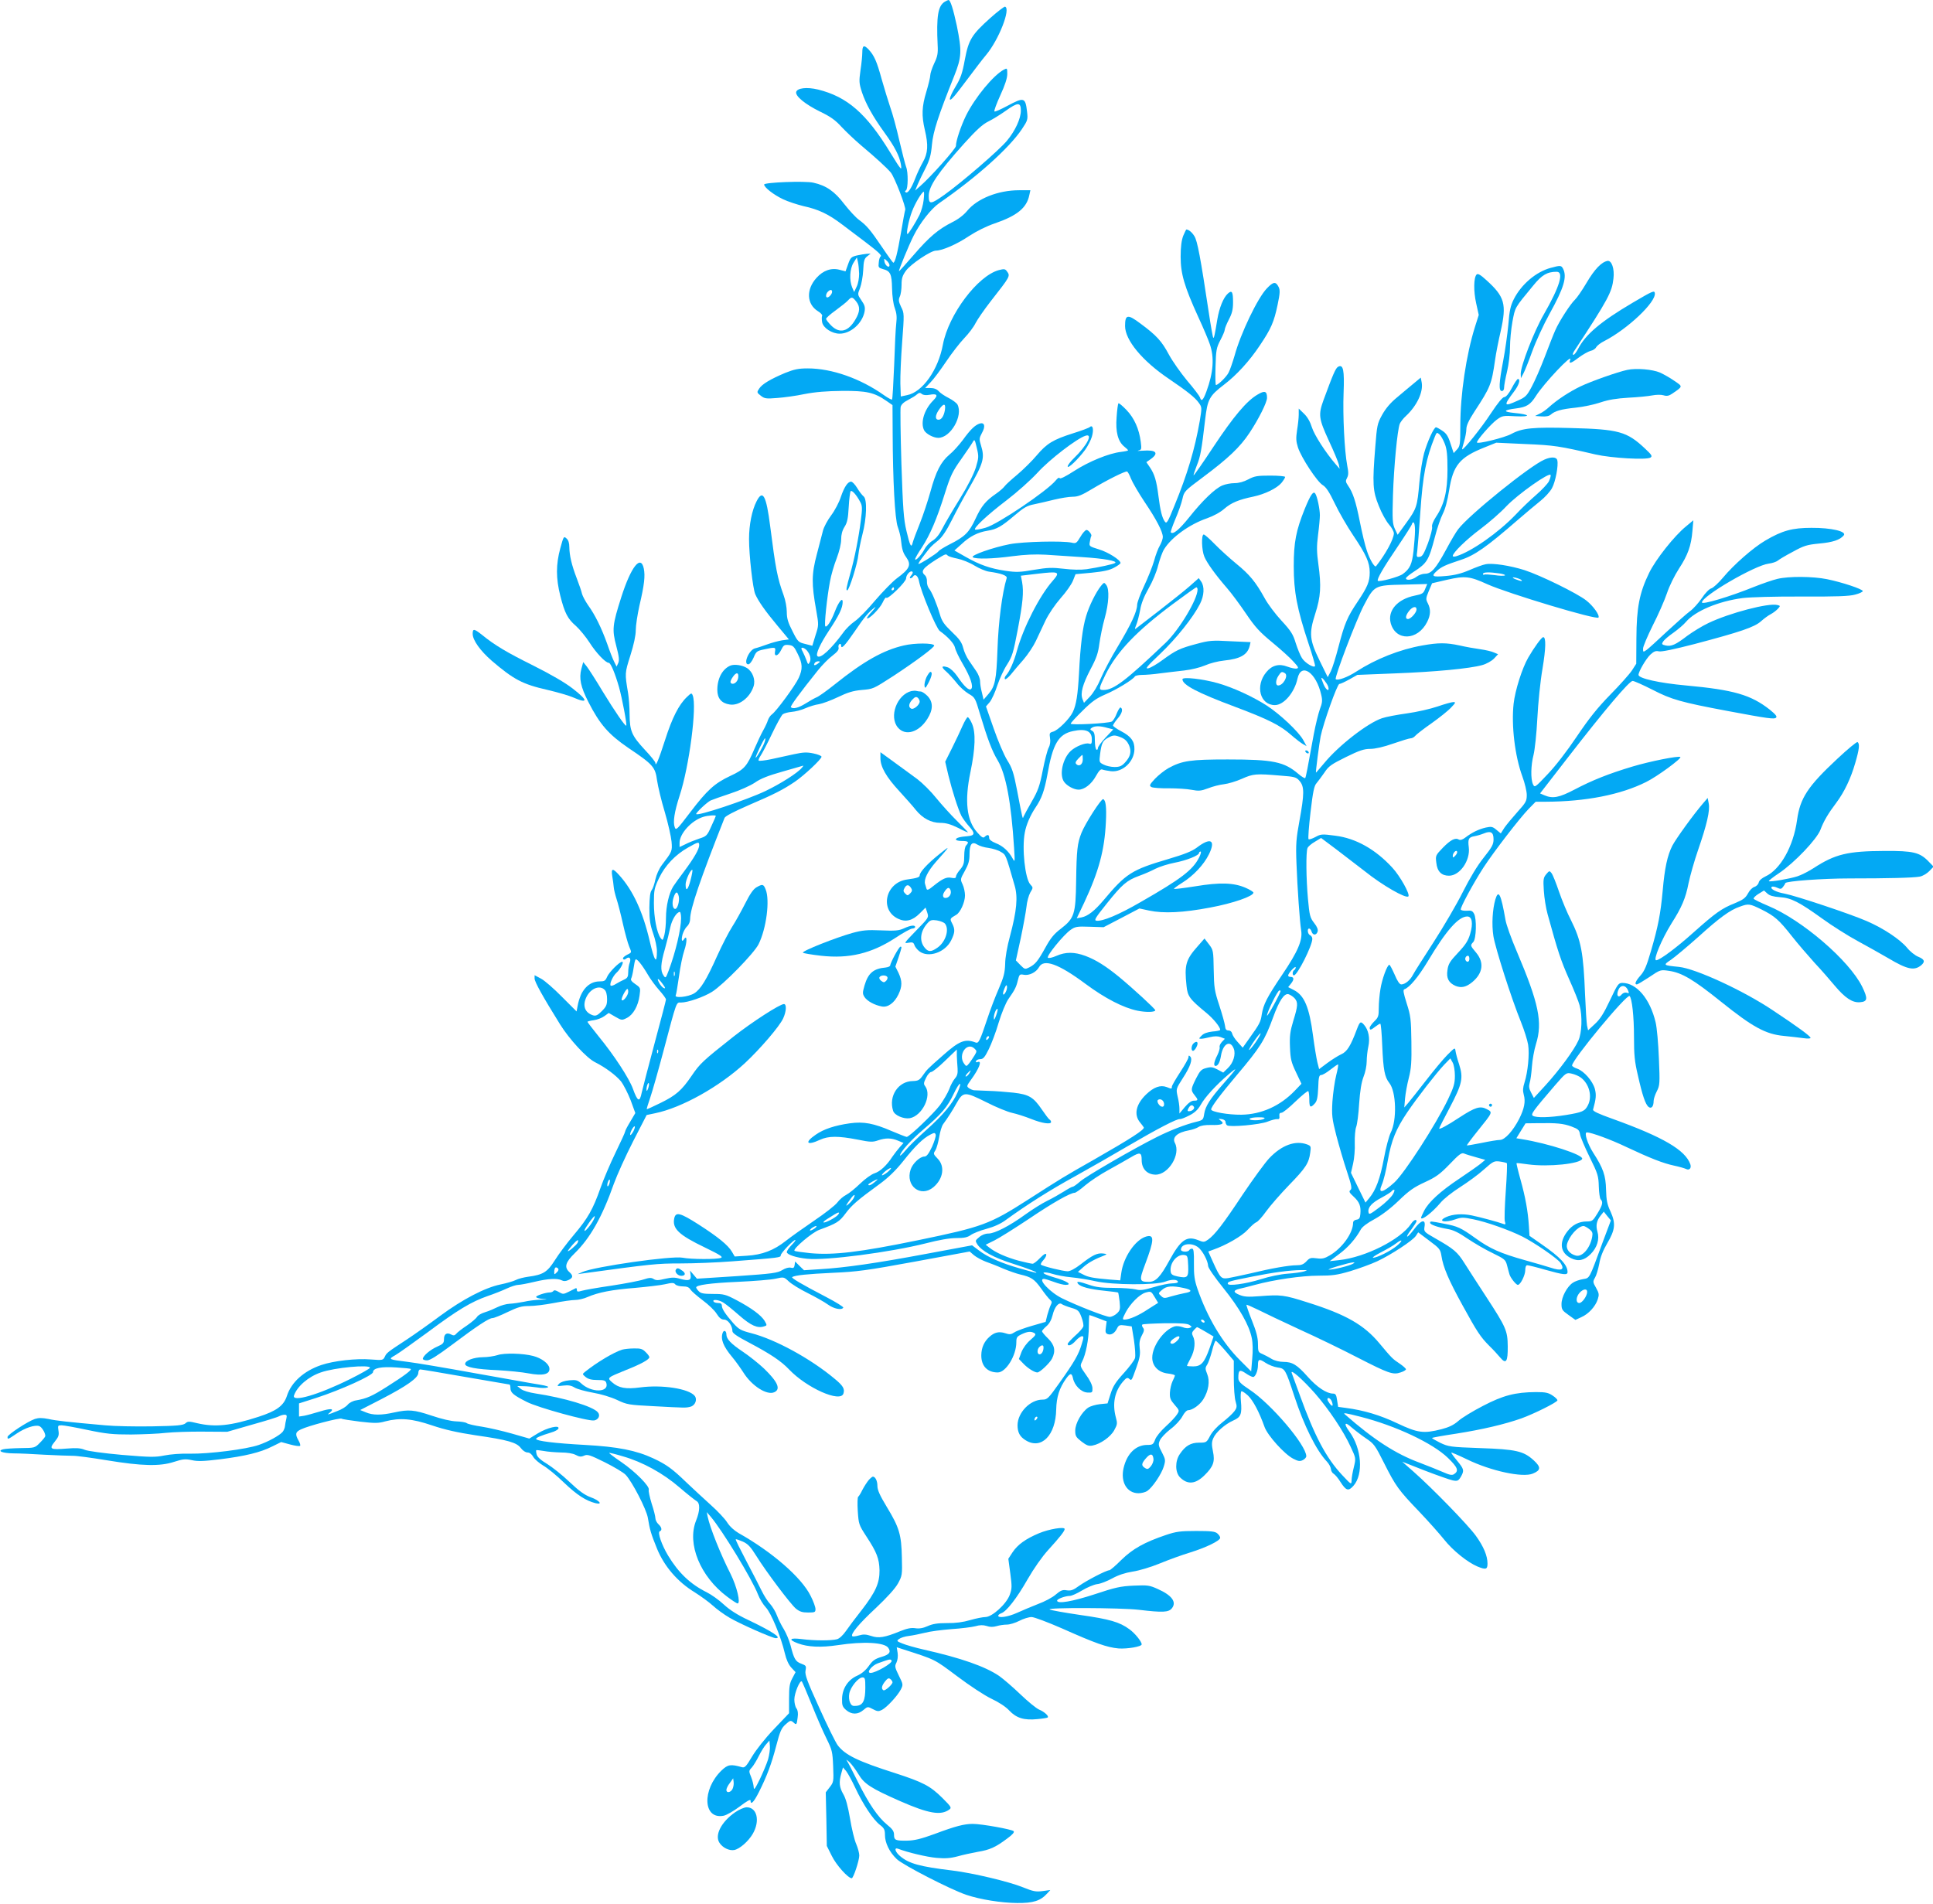 <?xml version="1.0" standalone="no"?>
<!DOCTYPE svg PUBLIC "-//W3C//DTD SVG 20010904//EN"
 "http://www.w3.org/TR/2001/REC-SVG-20010904/DTD/svg10.dtd">
<svg version="1.0" xmlns="http://www.w3.org/2000/svg"
 width="1280pt" height="1261pt" viewBox="0 0 1280 1261"
 preserveAspectRatio="xMidYMid meet">
<g transform="translate(0,1261) scale(0.1,-0.1)"
fill="#03a9f4" stroke="none">
<path d="M6257 12599 c-46 -27 -57 -96 -48 -289 3 -53 -1 -75 -23 -120 -14
-30 -26 -66 -26 -79 0 -13 -12 -62 -26 -109 -30 -98 -32 -158 -10 -252 24
-101 21 -154 -13 -214 -16 -28 -38 -75 -49 -104 -26 -68 -50 -104 -64 -96 -7
5 -7 8 1 13 14 9 16 120 1 156 -6 16 -26 95 -45 175 -18 80 -45 179 -60 220
-14 41 -39 124 -56 183 -33 121 -50 159 -87 199 -31 33 -42 28 -42 -20 0 -20
-5 -72 -12 -117 -10 -73 -10 -86 10 -147 25 -75 71 -159 150 -268 66 -91 98
-153 107 -206 9 -50 3 -43 -70 76 -158 259 -285 369 -478 417 -75 18 -139 10
-145 -17 -5 -28 61 -81 156 -128 73 -35 104 -58 145 -103 29 -31 86 -85 127
-120 101 -85 170 -148 199 -182 24 -29 104 -235 95 -248 -2 -4 -15 -72 -28
-151 -23 -134 -39 -198 -51 -198 -2 0 -36 46 -74 103 -80 118 -102 143 -153
181 -21 15 -64 62 -97 104 -64 84 -119 123 -205 142 -57 13 -326 2 -326 -12 0
-19 63 -68 124 -97 33 -16 95 -36 136 -46 101 -22 166 -53 258 -123 42 -32
109 -82 147 -111 92 -70 117 -93 106 -100 -5 -3 -11 -21 -12 -40 -4 -32 -1
-35 27 -43 50 -13 59 -32 61 -127 1 -52 8 -104 18 -131 12 -33 15 -60 10 -100
-4 -30 -10 -155 -14 -278 -5 -122 -11 -225 -14 -228 -3 -3 -27 10 -54 29 -155
110 -345 177 -504 177 -62 0 -90 -6 -150 -30 -97 -41 -153 -74 -172 -104 -16
-24 -16 -26 11 -47 24 -19 35 -21 107 -15 44 3 126 14 182 26 72 14 147 20
250 21 162 1 212 -10 294 -67 l39 -27 1 -181 c1 -319 15 -576 34 -626 9 -25
19 -63 21 -85 6 -61 13 -86 35 -116 35 -50 24 -76 -63 -140 -29 -22 -93 -88
-143 -146 -49 -59 -110 -121 -135 -138 -25 -17 -60 -51 -77 -76 -81 -110 -151
-174 -170 -155 -13 13 16 78 76 169 67 101 91 151 91 190 0 34 -27 1 -52 -64
-25 -65 -53 -107 -63 -97 -8 8 11 191 31 297 7 40 27 109 44 152 18 48 30 97
30 126 0 32 7 59 22 83 18 28 24 55 28 132 3 53 9 100 13 105 9 8 38 -24 63
-71 14 -25 15 -42 4 -125 -13 -106 -41 -250 -70 -351 -26 -94 -29 -110 -20
-110 13 0 69 179 74 236 3 28 15 89 27 135 28 106 32 232 8 251 -9 7 -29 32
-43 56 -14 23 -32 42 -40 42 -22 0 -45 -34 -68 -101 -11 -35 -40 -90 -64 -122
-24 -32 -48 -77 -54 -100 -6 -23 -24 -94 -41 -158 -35 -131 -36 -195 -4 -372
17 -97 17 -98 -5 -165 l-21 -69 -47 12 c-45 11 -49 14 -84 84 -30 58 -38 85
-38 128 0 29 -9 79 -21 111 -41 113 -53 174 -89 457 -26 204 -49 246 -90 165
-31 -60 -50 -156 -50 -250 0 -109 25 -327 41 -365 20 -46 66 -112 148 -210
l75 -90 -45 -6 c-24 -4 -69 -16 -99 -27 -30 -11 -66 -23 -80 -26 -40 -9 -81
-106 -45 -106 9 0 24 19 35 44 17 41 22 45 70 55 73 16 78 15 72 -14 -7 -39
21 -31 41 11 15 31 21 35 50 32 28 -3 36 -10 59 -58 33 -66 34 -100 7 -160
-22 -49 -149 -222 -178 -242 -10 -7 -21 -24 -26 -38 -4 -14 -18 -44 -31 -67
-13 -23 -39 -78 -58 -122 -50 -117 -67 -137 -160 -180 -104 -49 -153 -93 -267
-243 -86 -113 -93 -120 -101 -97 -13 34 -2 103 32 208 64 194 116 593 87 665
-7 18 -10 17 -38 -10 -54 -51 -98 -138 -145 -285 -42 -131 -64 -183 -64 -152
0 7 -31 46 -70 87 -87 94 -100 124 -101 235 0 47 -5 111 -10 141 -22 131 -22
131 15 248 23 73 36 133 36 169 0 30 11 102 24 161 33 140 39 198 29 247 -20
93 -84 12 -148 -187 -60 -188 -63 -217 -34 -327 18 -68 21 -94 13 -112 l-11
-24 -15 30 c-9 17 -30 70 -47 120 -38 106 -80 192 -127 257 -18 26 -36 60 -40
75 -3 15 -19 62 -35 103 -34 89 -48 150 -49 206 0 27 -6 47 -19 58 -18 16 -19
14 -41 -66 -29 -107 -29 -198 0 -313 29 -115 49 -154 104 -201 24 -22 65 -71
90 -110 43 -68 106 -134 127 -134 13 0 42 -70 68 -161 21 -75 54 -250 48 -255
-6 -7 -76 95 -156 226 -44 74 -92 148 -105 165 l-24 30 -12 -44 c-17 -64 -5
-120 46 -220 76 -149 134 -215 264 -304 165 -111 179 -127 191 -216 6 -40 28
-134 51 -209 22 -75 42 -164 45 -197 5 -64 4 -64 -64 -154 -19 -25 -36 -64
-43 -95 -6 -30 -17 -62 -25 -72 -10 -13 -14 -48 -15 -117 0 -79 5 -111 25
-169 14 -39 25 -92 25 -117 0 -92 -16 -70 -48 67 -45 193 -110 334 -201 435
-44 49 -55 48 -47 -5 4 -24 9 -56 10 -73 1 -16 10 -52 19 -80 9 -27 28 -101
42 -164 14 -63 33 -130 41 -149 18 -44 19 -39 -16 -57 -17 -9 -28 -20 -24 -26
4 -6 10 -6 19 1 22 18 36 3 25 -26 -6 -14 -10 -42 -10 -62 0 -31 -5 -40 -27
-50 -16 -7 -40 -20 -55 -29 -15 -10 -30 -14 -34 -11 -10 10 14 63 38 85 26 23
52 73 38 73 -18 0 -87 -69 -100 -100 -11 -26 -18 -30 -49 -30 -74 0 -127 -60
-146 -162 l-7 -37 -97 97 c-53 54 -115 108 -138 120 l-43 23 0 -22 c0 -22 55
-121 169 -304 61 -98 175 -222 231 -250 70 -35 140 -88 172 -127 17 -22 46
-79 64 -125 l31 -85 -33 -56 c-19 -31 -34 -60 -34 -65 0 -6 -29 -69 -64 -141
-35 -72 -80 -178 -100 -235 -49 -139 -82 -199 -177 -311 -44 -52 -100 -127
-125 -167 -50 -79 -78 -96 -176 -109 -29 -4 -66 -13 -83 -22 -16 -8 -61 -21
-100 -29 -103 -21 -251 -98 -400 -208 -71 -53 -170 -123 -220 -156 -131 -86
-135 -89 -147 -115 -11 -23 -14 -24 -92 -18 -98 8 -247 -9 -329 -37 -115 -39
-198 -114 -227 -204 -21 -65 -68 -100 -189 -139 -182 -59 -285 -70 -406 -42
-53 13 -62 13 -77 -1 -15 -13 -54 -17 -220 -20 -112 -2 -252 1 -313 7 -256 23
-321 30 -375 42 -42 8 -64 8 -89 0 -49 -17 -181 -104 -181 -119 0 -18 1 -18
60 22 56 38 120 59 149 50 17 -5 41 -44 41 -66 0 -5 -16 -25 -35 -44 -34 -35
-35 -35 -127 -36 -51 -1 -104 -4 -118 -8 -41 -11 -4 -26 70 -27 36 0 128 -4
205 -9 77 -4 160 -7 184 -7 24 1 128 -13 230 -30 232 -38 349 -41 444 -10 59
19 75 20 118 11 39 -9 80 -7 187 6 166 21 266 45 345 85 l59 29 59 -16 c33 -9
62 -13 66 -9 4 3 -1 20 -10 35 -24 42 -21 57 16 74 49 24 257 78 269 71 5 -4
61 -12 123 -20 96 -11 121 -11 166 2 97 25 176 19 311 -27 86 -29 168 -47 286
-65 216 -31 274 -48 301 -85 13 -17 31 -29 44 -29 14 0 28 -11 38 -29 9 -16
39 -41 65 -57 27 -15 90 -66 139 -114 86 -82 145 -120 209 -136 51 -12 25 19
-34 40 -38 14 -76 41 -139 101 -47 45 -114 98 -148 119 -42 25 -65 46 -69 62
-4 14 -5 27 -3 29 2 2 24 -1 49 -5 25 -5 76 -9 113 -10 42 0 80 -6 99 -16 24
-13 36 -14 56 -5 22 10 38 5 137 -44 62 -31 124 -68 138 -83 43 -45 138 -229
147 -285 13 -79 20 -104 61 -205 48 -117 136 -219 249 -288 41 -26 95 -65 120
-88 25 -23 74 -59 110 -80 67 -40 285 -136 307 -136 44 0 -24 45 -179 119 -73
34 -125 67 -165 104 -32 30 -83 66 -113 81 -109 54 -187 129 -256 243 -42 70
-72 155 -55 161 17 6 13 27 -9 47 -11 10 -20 28 -20 39 0 12 -11 56 -25 98
-13 43 -22 84 -19 91 8 22 -89 120 -181 183 -47 32 -83 59 -81 61 1 2 43 -8
92 -23 129 -37 264 -111 373 -205 51 -44 102 -84 112 -90 26 -13 25 -64 -2
-131 -61 -153 28 -370 206 -503 33 -25 64 -45 69 -45 22 0 -4 111 -47 197 -67
132 -136 306 -151 378 l-6 30 26 -30 c76 -89 276 -417 313 -515 11 -29 35 -68
52 -86 35 -36 101 -196 126 -304 10 -43 25 -75 43 -95 l28 -30 -21 -40 c-18
-33 -22 -56 -22 -136 l0 -96 -100 -105 c-59 -62 -118 -137 -145 -182 -37 -63
-48 -75 -65 -71 -77 22 -95 19 -137 -21 -131 -127 -123 -326 13 -300 19 3 67
31 107 61 47 36 72 50 72 40 0 -33 21 -12 54 53 55 109 85 190 116 309 25 96
34 117 62 142 30 27 34 28 51 14 21 -20 23 -18 29 33 4 26 1 47 -8 59 -8 10
-14 37 -14 59 0 42 38 133 50 119 3 -4 33 -73 65 -153 32 -80 76 -181 98 -225
37 -75 40 -87 44 -184 4 -99 3 -105 -22 -137 l-27 -35 4 -177 3 -178 33 -66
c29 -60 108 -148 132 -148 11 0 50 118 50 151 0 15 -9 49 -20 75 -12 26 -30
102 -41 168 -14 82 -28 135 -45 163 -26 46 -30 78 -13 138 l11 39 21 -24 c11
-14 38 -63 60 -110 51 -110 120 -213 163 -246 29 -22 34 -33 34 -67 0 -52 29
-113 78 -160 40 -39 355 -201 461 -237 93 -31 230 -53 336 -54 107 -1 155 14
200 64 l20 22 -51 -7 c-45 -6 -63 -2 -130 25 -93 38 -335 95 -466 111 -217 26
-289 46 -347 95 -34 28 -43 61 -13 49 62 -24 188 -54 253 -60 58 -5 91 -3 140
10 35 10 96 23 134 30 79 13 117 30 193 87 36 26 51 43 44 50 -12 12 -212 48
-270 48 -58 0 -115 -15 -254 -67 -91 -33 -132 -43 -182 -44 -76 -1 -86 3 -86
40 0 22 -11 38 -45 65 -62 51 -122 139 -195 286 -34 69 -67 132 -73 140 -6 8
1 4 17 -10 15 -14 42 -50 60 -80 38 -65 83 -94 276 -179 189 -83 270 -97 326
-56 17 12 13 18 -47 78 -79 78 -126 103 -311 163 -245 78 -332 120 -381 185
-14 19 -69 130 -122 248 -81 178 -96 219 -91 246 6 31 4 34 -28 46 -38 14 -48
30 -71 121 -9 35 -30 83 -45 108 -16 25 -36 66 -45 90 -9 25 -29 58 -44 75
-16 16 -42 57 -58 90 -16 33 -62 122 -102 198 -40 76 -72 140 -69 142 2 2 23
-5 46 -15 34 -15 52 -34 90 -95 66 -106 225 -317 262 -349 25 -20 42 -26 81
-26 45 0 49 2 49 23 0 13 -14 52 -32 87 -60 122 -256 292 -477 416 -29 17 -59
44 -76 71 -15 24 -64 76 -109 116 -44 40 -117 107 -161 149 -92 89 -131 118
-219 159 -114 53 -235 77 -453 89 -201 11 -323 26 -323 40 0 8 30 21 99 42 25
7 47 19 49 27 8 25 -75 5 -136 -32 l-57 -35 -115 33 c-64 18 -154 39 -200 46
-47 7 -91 17 -99 23 -7 6 -39 11 -70 12 -34 1 -98 16 -163 38 -117 39 -151 42
-248 21 -85 -19 -142 -19 -188 1 l-37 15 140 72 c168 87 245 141 245 174 0 13
6 23 13 23 7 0 141 -22 299 -50 158 -27 289 -50 292 -50 3 0 6 -11 6 -23 0
-31 19 -47 108 -92 74 -38 406 -129 446 -123 29 5 43 33 25 54 -32 39 -222 96
-414 125 -40 6 -81 18 -95 29 l-25 20 40 -1 c22 0 62 -4 90 -8 27 -5 59 -5 70
-1 14 5 -1 11 -55 20 -41 6 -233 41 -425 75 -193 35 -393 69 -445 75 -129 16
-131 17 -83 44 23 13 119 82 215 152 197 147 288 202 397 240 42 14 99 37 127
50 28 13 62 24 75 24 13 0 61 9 107 20 92 22 153 25 182 10 13 -7 27 -6 44 2
31 14 33 29 6 53 -35 32 -26 65 36 125 103 101 182 241 259 460 21 58 78 184
127 280 l90 175 57 12 c175 36 424 175 593 331 101 94 230 244 254 297 21 45
24 95 5 95 -28 -1 -208 -117 -333 -215 -205 -162 -223 -179 -278 -260 -66 -97
-104 -130 -206 -180 -49 -24 -90 -43 -91 -41 -2 1 9 36 23 77 14 41 52 175 85
299 93 351 86 330 119 330 45 0 151 37 205 71 75 47 279 256 308 315 52 104
76 293 47 363 -14 36 -21 37 -61 14 -21 -12 -44 -46 -75 -108 -25 -49 -63
-118 -85 -152 -22 -34 -67 -121 -100 -194 -71 -159 -110 -222 -152 -248 -41
-25 -136 -34 -122 -12 3 6 12 61 21 123 8 62 24 140 35 172 20 58 19 108 -1
76 -15 -24 -20 -6 -10 32 6 19 19 43 30 53 12 11 20 31 20 48 0 68 68 266 228
670 5 12 63 42 157 83 175 75 229 103 308 156 63 43 177 150 177 166 0 6 -24
16 -54 22 -43 9 -67 8 -127 -5 -41 -9 -109 -24 -151 -33 -42 -9 -80 -13 -84
-10 -3 4 3 19 14 35 10 15 44 80 74 143 30 63 62 121 71 129 9 7 36 14 59 16
24 2 65 12 91 24 27 12 67 24 90 27 23 4 80 25 126 47 64 31 101 42 155 47 80
7 75 5 212 93 149 98 274 191 270 202 -5 17 -130 17 -201 0 -135 -31 -265
-104 -455 -256 -55 -44 -111 -84 -124 -88 -12 -5 -44 -23 -71 -40 -46 -29 -84
-39 -98 -25 -6 6 62 98 179 244 29 36 72 80 97 98 31 24 43 39 40 52 -3 10 0
21 6 24 6 4 11 0 11 -10 0 -27 25 0 91 96 62 92 90 125 129 155 14 11 7 1 -14
-23 -22 -23 -37 -44 -35 -47 11 -10 86 65 104 105 10 22 21 37 24 31 9 -14
131 105 131 128 0 24 28 54 41 45 6 -4 3 -14 -7 -25 -9 -10 -12 -19 -6 -19 6
0 14 5 17 10 13 22 33 8 40 -27 13 -72 115 -316 138 -332 53 -38 95 -83 101
-111 3 -16 26 -65 51 -107 52 -89 72 -150 56 -166 -14 -14 -46 16 -92 84 -20
29 -46 53 -63 59 -42 14 -46 3 -10 -28 17 -15 47 -48 68 -74 20 -27 57 -59 80
-73 42 -24 44 -28 75 -133 51 -169 80 -246 118 -309 54 -91 89 -277 108 -578
6 -96 6 -99 -10 -70 -26 48 -65 83 -112 101 -29 12 -43 23 -43 35 0 22 -11 24
-29 7 -10 -11 -20 -5 -50 29 -70 78 -85 208 -45 399 33 159 36 263 10 322 -10
23 -23 42 -28 42 -5 0 -20 -26 -34 -57 -14 -32 -45 -98 -70 -148 l-45 -90 21
-90 c25 -101 64 -225 87 -270 9 -16 31 -47 50 -68 41 -45 39 -61 -8 -65 -52
-4 -79 -11 -79 -22 0 -6 18 -10 40 -10 42 0 49 -7 28 -29 -8 -7 -13 -37 -13
-70 0 -48 -4 -62 -27 -90 -16 -18 -28 -39 -28 -47 0 -10 -8 -12 -29 -8 -33 7
-59 -5 -119 -53 -34 -28 -43 -31 -47 -19 -3 9 -7 22 -9 30 -10 31 17 85 71
147 99 111 100 114 21 50 -76 -61 -128 -117 -128 -139 0 -12 -17 -18 -83 -27
-143 -19 -185 -201 -60 -260 50 -24 95 -13 143 35 l39 39 11 -33 c11 -33 10
-34 -74 -120 -80 -83 -83 -86 -51 -80 28 5 34 2 40 -15 3 -11 18 -30 32 -41
60 -47 173 -8 212 73 25 51 26 72 6 111 -16 31 -16 32 27 57 27 15 58 84 58
128 0 22 -7 55 -16 74 -16 33 -15 35 15 89 24 43 31 67 31 110 0 68 16 87 52
64 14 -9 47 -19 74 -22 27 -4 64 -15 81 -26 34 -20 31 -12 92 -224 22 -76 14
-165 -31 -334 -19 -69 -32 -143 -32 -185 -2 -58 -9 -86 -43 -165 -23 -52 -57
-142 -76 -200 -48 -144 -57 -162 -76 -155 -69 27 -108 12 -216 -84 -108 -95
-106 -94 -135 -135 -21 -30 -31 -35 -65 -36 -97 -1 -162 -99 -131 -197 9 -30
70 -56 111 -49 82 16 147 149 102 211 -12 15 -11 24 5 56 10 22 26 39 34 39 9
0 51 34 93 75 l77 74 0 -42 c1 -23 3 -61 5 -84 2 -32 -2 -48 -17 -65 -11 -13
-29 -44 -38 -71 -10 -26 -38 -74 -62 -107 -44 -58 -203 -210 -220 -210 -5 0
-50 18 -100 39 -118 51 -185 64 -277 51 -99 -14 -172 -38 -225 -75 -78 -53
-60 -75 28 -34 56 26 121 26 250 1 83 -17 100 -17 134 -5 50 17 88 17 133 -2
l36 -15 -25 -28 c-13 -15 -35 -43 -48 -62 -39 -60 -82 -99 -119 -111 -20 -6
-63 -37 -96 -69 -33 -32 -74 -65 -92 -74 -18 -9 -44 -31 -58 -50 -14 -19 -83
-73 -153 -120 -70 -48 -155 -108 -189 -135 -78 -62 -156 -92 -258 -98 l-80 -5
-18 31 c-25 44 -95 100 -221 181 -122 78 -151 85 -161 42 -15 -69 29 -111 204
-195 99 -48 121 -62 105 -68 -27 -11 -200 -10 -254 1 -72 14 -584 -59 -664
-95 l-31 -14 35 5 c454 62 490 66 645 66 88 0 243 6 345 14 315 24 320 25 320
40 0 15 89 108 97 101 2 -3 -10 -18 -27 -35 -16 -17 -30 -37 -30 -45 0 -16 61
-37 135 -44 125 -13 551 43 785 102 89 23 158 35 203 35 52 0 74 5 95 20 15
11 62 30 104 41 51 14 96 34 130 60 138 100 289 196 453 286 99 55 258 146
353 202 193 113 327 183 345 179 7 -1 35 10 62 24 36 18 57 38 75 69 28 51
100 130 185 203 67 57 60 45 -36 -64 -86 -98 -117 -146 -125 -197 -6 -39 -8
-42 -53 -53 -68 -16 -176 -58 -261 -101 -152 -76 -466 -258 -506 -293 -23 -20
-45 -36 -51 -36 -5 0 -31 -14 -59 -32 -27 -17 -76 -45 -109 -61 -33 -16 -97
-56 -143 -89 -107 -78 -205 -128 -247 -128 -21 0 -44 -9 -61 -24 -27 -22 -27
-24 -12 -48 29 -44 109 -88 236 -128 106 -34 169 -59 152 -60 -3 0 -51 13
-107 29 -123 35 -214 75 -272 120 l-44 33 -301 -56 c-331 -62 -538 -92 -704
-102 l-108 -7 -30 29 -29 29 -3 -23 c-3 -19 -8 -23 -26 -18 -13 3 -35 -3 -56
-16 -31 -19 -64 -24 -300 -40 l-265 -17 -23 27 -23 27 4 -28 c6 -37 -11 -43
-69 -27 -37 11 -55 10 -101 0 -44 -11 -59 -11 -75 -1 -16 10 -28 9 -66 -3 -26
-9 -121 -27 -212 -41 -91 -13 -180 -29 -197 -34 -27 -8 -33 -7 -33 6 0 8 -3
13 -7 11 -5 -2 -25 -12 -46 -23 -36 -18 -39 -18 -67 -2 -18 11 -31 14 -35 7
-3 -5 -14 -10 -23 -10 -29 0 -92 -21 -92 -30 0 -5 19 -11 43 -13 37 -3 36 -4
-14 -5 -31 -1 -81 -7 -110 -14 -30 -6 -72 -12 -94 -13 -22 -1 -58 -11 -80 -22
-22 -11 -59 -27 -83 -34 -24 -7 -48 -21 -53 -31 -5 -9 -35 -35 -67 -57 -32
-21 -64 -46 -71 -55 -10 -12 -18 -13 -33 -5 -29 16 -48 4 -48 -30 0 -26 -6
-33 -45 -50 -46 -20 -95 -62 -95 -81 0 -5 12 -10 28 -10 19 0 67 30 162 101
169 127 248 179 271 179 10 0 55 18 100 40 69 33 93 40 143 40 34 0 107 9 164
20 56 11 120 20 141 20 21 0 59 9 83 20 69 30 159 48 313 60 77 7 166 17 197
24 48 11 60 11 69 0 6 -8 29 -14 50 -14 29 0 42 -6 51 -21 7 -11 44 -43 81
-71 38 -28 80 -68 93 -90 17 -27 31 -38 49 -38 26 0 55 -41 55 -77 0 -13 33
-35 113 -77 138 -73 210 -121 262 -176 117 -123 340 -222 360 -160 10 31 -2
52 -58 98 -160 134 -393 261 -552 302 -69 18 -82 25 -119 66 -54 62 -76 95
-76 117 0 11 -8 17 -24 17 -14 0 -28 4 -31 10 -10 17 38 11 66 -8 15 -9 62
-47 104 -84 78 -68 121 -87 164 -73 21 6 21 7 4 37 -23 37 -86 84 -186 137
-72 38 -84 41 -156 41 -63 0 -81 4 -94 18 -10 10 -17 21 -17 25 0 16 93 29
273 37 110 5 223 14 253 21 54 12 55 12 87 -18 18 -17 74 -52 125 -77 52 -26
112 -60 134 -76 40 -29 91 -39 102 -21 3 5 -47 36 -112 70 -169 88 -236 128
-226 133 21 12 100 20 269 28 159 7 222 15 543 74 l363 67 29 -25 c16 -13 51
-32 77 -42 26 -9 80 -30 118 -47 39 -16 88 -33 110 -38 74 -17 95 -31 139 -93
24 -34 51 -68 60 -75 12 -11 13 -17 4 -34 -6 -12 -16 -42 -23 -67 l-11 -45
-90 -26 c-49 -14 -101 -33 -116 -43 -23 -15 -33 -16 -62 -6 -41 13 -71 6 -104
-24 -35 -31 -53 -71 -54 -121 -1 -72 40 -115 109 -115 54 0 123 112 123 200 0
32 4 38 35 53 40 19 63 21 85 7 12 -7 7 -16 -27 -45 -25 -21 -48 -53 -59 -80
l-17 -46 29 -30 c29 -31 74 -59 93 -59 17 0 81 61 97 91 26 51 18 91 -26 134
-22 21 -40 43 -40 48 0 4 13 19 29 33 19 16 33 41 41 73 13 56 42 90 62 73 7
-5 35 -16 62 -24 45 -13 51 -19 67 -61 10 -26 16 -55 12 -64 -4 -10 -28 -38
-55 -61 -26 -24 -48 -48 -48 -53 0 -19 28 -8 53 21 15 17 34 30 42 30 12 0 12
-7 -2 -52 -20 -68 -48 -117 -146 -255 -75 -106 -82 -113 -114 -113 -81 0 -164
-85 -165 -169 0 -48 15 -77 55 -101 103 -63 198 34 201 205 2 83 21 142 66
205 27 37 37 38 45 2 10 -49 55 -93 95 -95 33 -2 35 0 34 30 -1 19 -17 53 -43
88 -39 55 -40 58 -26 86 25 47 45 150 45 232 0 42 2 77 4 77 2 0 29 -9 59 -21
l55 -21 -5 -39 c-5 -31 -2 -40 12 -45 22 -9 47 6 62 38 11 22 17 24 55 19 l42
-6 15 -91 c7 -50 11 -103 7 -118 -3 -14 -37 -59 -74 -100 -54 -59 -72 -87 -88
-138 l-20 -63 -50 -5 c-28 -3 -63 -13 -78 -23 -43 -29 -86 -104 -86 -152 0
-36 5 -44 42 -73 34 -26 48 -31 73 -26 52 10 119 57 143 101 21 38 22 46 11
85 -24 90 -9 171 46 236 22 26 30 30 41 21 18 -15 16 -18 49 74 22 61 27 88
22 126 -4 37 -1 57 14 86 16 29 17 40 8 51 -6 8 -9 17 -5 21 3 4 71 7 151 9
106 1 149 -2 162 -12 17 -12 17 -13 0 -19 -9 -4 -30 -2 -46 5 -17 6 -40 9 -53
5 -71 -22 -148 -130 -148 -207 0 -56 41 -98 103 -105 26 -3 47 -9 47 -13 0 -4
-7 -21 -16 -39 -8 -17 -16 -51 -17 -74 -2 -37 4 -50 31 -81 32 -37 33 -38 16
-64 -9 -15 -43 -51 -75 -80 -32 -29 -64 -68 -70 -87 -12 -32 -17 -35 -52 -35
-76 0 -135 -58 -157 -154 -21 -93 23 -166 99 -166 20 0 46 7 58 15 35 24 94
112 109 161 13 43 12 48 -12 95 -23 43 -25 53 -14 78 6 16 38 50 70 75 34 25
68 63 80 86 12 23 28 40 38 40 28 0 78 36 100 72 35 56 45 121 26 167 -14 35
-14 42 0 63 8 13 22 53 32 91 9 37 20 67 24 67 4 0 33 -30 64 -66 l56 -66 0
-115 c0 -64 5 -133 12 -155 10 -34 9 -42 -9 -66 -11 -15 -46 -47 -78 -72 -35
-27 -69 -64 -82 -90 -23 -44 -25 -45 -73 -45 -55 0 -91 -21 -127 -75 -33 -47
-32 -122 1 -155 50 -50 103 -45 163 15 58 57 69 90 55 157 -9 44 -9 62 2 87
16 39 77 93 133 118 50 22 58 42 50 129 -3 32 -1 61 3 64 5 3 24 -10 44 -28
34 -33 74 -108 110 -209 21 -57 132 -180 189 -209 32 -17 45 -19 63 -10 13 6
24 18 24 26 0 73 -232 346 -374 440 -62 41 -75 55 -76 77 0 54 8 60 48 33 20
-14 42 -25 50 -25 15 0 32 41 32 79 0 40 8 43 50 15 21 -14 57 -28 80 -31 49
-7 52 -11 110 -188 65 -198 146 -361 217 -436 13 -14 25 -36 26 -48 1 -13 9
-27 18 -32 9 -5 30 -29 45 -54 38 -59 53 -63 86 -26 68 76 55 248 -27 360 -39
53 -31 69 15 27 22 -19 65 -52 96 -73 52 -35 60 -45 119 -163 77 -153 95 -178
232 -321 60 -63 134 -146 166 -186 57 -72 154 -150 220 -178 56 -23 67 -20 67
19 0 51 -25 112 -77 184 -49 69 -288 315 -413 425 l-75 66 150 -59 c83 -32
166 -61 185 -65 31 -6 37 -3 53 23 24 42 22 51 -23 106 -22 26 -40 51 -40 55
0 3 47 -17 105 -45 158 -77 368 -122 435 -94 54 22 55 43 6 88 -67 61 -116 73
-356 81 -196 7 -208 9 -263 35 -32 16 -56 30 -54 32 2 3 75 16 162 29 171 27
320 62 430 101 83 30 234 105 238 119 1 5 -13 20 -32 32 -28 19 -47 23 -110
23 -138 -1 -218 -22 -352 -92 -66 -34 -140 -79 -163 -100 -30 -26 -61 -41
-111 -54 -118 -30 -157 -25 -292 39 -113 54 -224 87 -340 102 l-52 7 -7 44
c-5 36 -10 44 -27 44 -42 0 -106 42 -167 111 -71 80 -102 99 -162 99 -25 0
-58 8 -78 20 -19 12 -47 26 -62 33 -26 10 -28 16 -28 67 0 40 -11 82 -40 154
-22 55 -38 102 -36 104 2 2 36 -13 75 -32 39 -20 164 -79 278 -132 115 -52
286 -135 382 -185 207 -106 235 -116 285 -99 20 6 36 16 36 21 0 5 -19 22 -41
37 -46 30 -54 38 -134 134 -102 123 -222 192 -477 272 -156 50 -177 52 -318
41 -77 -6 -102 -4 -133 9 -42 17 -42 30 0 40 16 3 62 15 103 26 125 34 308 61
422 61 90 0 122 4 210 30 56 17 136 46 177 65 90 42 236 137 257 169 l15 23
73 -55 c69 -51 74 -58 81 -101 11 -74 47 -159 140 -328 96 -175 118 -209 179
-270 23 -22 54 -56 69 -74 40 -48 52 -30 51 73 -1 103 -11 126 -140 324 -55
84 -120 185 -146 226 -48 76 -69 94 -197 167 -72 41 -73 43 -68 76 9 52 -23
45 -68 -16 -20 -27 -41 -50 -46 -50 -6 0 6 21 26 46 19 26 35 51 35 55 0 18
-20 8 -37 -18 -70 -103 -301 -220 -475 -239 l-63 -7 61 46 c59 43 111 102 145
164 9 17 43 43 90 68 46 25 106 70 160 122 69 67 102 90 174 123 74 34 100 53
164 119 63 66 79 78 96 71 11 -5 47 -16 80 -25 l60 -17 -30 -25 c-17 -14 -80
-58 -141 -99 -125 -83 -205 -156 -234 -214 -11 -22 -20 -42 -20 -45 0 -23 74
34 128 98 21 26 78 71 130 104 50 32 122 84 158 117 62 55 68 58 106 53 22 -3
42 -8 46 -11 3 -4 0 -87 -7 -185 -7 -98 -10 -188 -6 -201 6 -18 4 -22 -8 -17
-35 13 -157 46 -211 57 -63 13 -126 9 -170 -11 -61 -28 -8 -40 64 -14 37 13
50 13 118 -1 85 -17 237 -71 323 -114 84 -43 234 -146 253 -175 29 -45 7 -55
-66 -31 -24 8 -101 30 -172 50 -160 45 -230 76 -324 144 -99 71 -119 80 -209
97 -92 18 -93 18 -93 6 0 -12 52 -30 116 -41 37 -6 74 -24 132 -64 45 -30 120
-74 167 -96 80 -39 85 -44 95 -83 6 -23 13 -50 16 -59 7 -22 43 -68 55 -68 17
0 49 64 49 98 0 20 5 32 13 32 8 0 62 -13 120 -30 122 -34 147 -37 147 -15 0
47 -48 98 -169 182 l-83 58 -4 65 c-6 96 -23 192 -56 309 -16 57 -27 105 -26
107 2 2 37 -2 78 -8 133 -18 346 4 357 37 8 26 -224 102 -399 130 l-37 6 30
49 31 50 81 1 c127 2 168 -2 223 -22 45 -17 52 -23 57 -53 3 -18 32 -86 64
-151 54 -109 58 -124 60 -193 1 -41 7 -80 12 -85 18 -18 13 -38 -21 -94 -30
-49 -35 -53 -71 -53 -52 0 -96 -23 -129 -67 -56 -73 -46 -141 25 -176 48 -24
88 -15 130 27 43 43 60 99 45 148 -12 41 -6 73 22 108 l20 25 23 -29 24 -29
-53 -141 c-93 -253 -86 -240 -132 -248 -23 -4 -53 -14 -67 -24 -38 -25 -75
-94 -75 -141 0 -36 5 -43 46 -72 l46 -33 39 18 c48 21 93 70 109 118 10 32 9
40 -11 76 -22 38 -22 42 -7 68 9 15 21 56 28 92 7 43 25 88 52 134 54 91 58
133 23 211 -23 48 -28 76 -30 145 -2 95 -19 143 -85 245 -38 60 -62 135 -42
135 29 0 160 -48 262 -97 157 -74 244 -108 315 -123 33 -7 68 -17 79 -22 22
-12 38 5 29 31 -33 94 -180 180 -513 300 -96 34 -134 52 -131 62 20 72 22 97
12 137 -15 53 -71 117 -117 134 -19 6 -34 16 -34 21 0 38 364 477 381 460 16
-17 29 -134 29 -271 0 -118 4 -163 26 -255 30 -134 50 -191 70 -208 19 -15 34
2 34 39 0 12 9 41 21 64 20 39 21 51 14 217 -4 100 -13 204 -22 241 -37 155
-126 260 -220 260 -26 0 -32 -9 -82 -115 -41 -87 -65 -125 -100 -157 l-45 -42
-7 32 c-3 17 -9 109 -13 204 -11 280 -26 359 -94 495 -23 44 -58 128 -78 186
-20 59 -42 114 -50 124 -13 17 -15 17 -35 -7 -19 -23 -21 -33 -16 -110 3 -47
14 -116 25 -155 68 -248 88 -307 141 -427 33 -73 65 -153 71 -177 19 -71 15
-182 -8 -232 -28 -63 -126 -196 -217 -296 l-78 -85 -18 35 c-14 26 -16 42 -10
64 5 15 12 64 15 108 3 44 15 112 27 150 45 144 19 269 -127 613 -36 84 -70
178 -75 210 -30 171 -46 204 -67 135 -19 -66 -25 -166 -13 -243 13 -80 119
-413 183 -570 21 -52 42 -119 47 -149 10 -62 -2 -182 -24 -251 -11 -34 -12
-54 -5 -80 13 -45 4 -92 -30 -160 -41 -80 -95 -140 -128 -140 -15 0 -70 -9
-122 -20 -52 -10 -95 -18 -97 -16 -1 1 31 45 73 97 101 125 99 122 59 143 -43
23 -76 13 -179 -54 -85 -56 -136 -83 -136 -74 0 3 31 65 70 138 83 158 91 196
62 287 -12 35 -22 75 -24 89 -3 23 -5 22 -53 -26 -28 -28 -91 -104 -142 -170
-50 -65 -104 -132 -118 -149 l-26 -30 5 60 c3 33 14 94 25 136 16 63 19 104
17 240 -2 150 -5 172 -31 253 -22 70 -26 91 -15 94 34 12 91 80 155 186 121
203 203 296 261 296 32 0 40 -45 19 -116 -13 -44 -30 -71 -80 -124 -53 -56
-65 -75 -70 -114 -9 -55 8 -86 54 -106 38 -15 70 -8 111 26 70 59 79 129 25
194 -40 48 -40 48 -19 71 20 22 23 154 5 187 -10 19 -19 23 -48 20 -20 -1 -38
2 -40 8 -4 13 83 174 151 279 69 106 239 326 298 387 l47 48 68 0 c262 1 495
46 664 131 73 36 236 156 226 165 -10 10 -204 -29 -317 -63 -157 -47 -267 -91
-383 -152 -103 -54 -145 -62 -201 -38 l-28 12 182 235 c247 319 409 510 431
510 10 0 70 -27 133 -59 124 -64 187 -82 496 -140 267 -50 309 -56 321 -44 8
8 -4 22 -42 53 -125 98 -238 131 -554 160 -178 16 -315 47 -315 70 0 22 49
106 78 134 24 22 36 27 57 22 17 -4 99 13 238 49 302 80 395 111 439 151 20
18 49 39 65 47 15 8 36 24 46 35 17 19 17 20 -4 25 -57 15 -315 -52 -457 -120
-40 -19 -102 -57 -139 -84 -78 -60 -106 -72 -144 -64 -25 6 -27 9 -16 26 7 11
37 37 69 59 31 22 68 54 82 71 61 72 215 137 376 158 48 6 217 11 390 10 227
-1 318 2 355 13 28 7 50 18 50 23 0 13 -138 59 -237 79 -94 19 -253 20 -328 2
-30 -7 -100 -31 -155 -53 -161 -65 -345 -120 -345 -103 0 42 351 246 442 257
24 3 50 12 59 19 9 8 54 35 100 59 74 41 94 47 175 55 90 8 138 24 163 54 22
26 -82 51 -214 50 -126 0 -193 -18 -305 -84 -82 -48 -209 -160 -280 -245 -30
-36 -65 -68 -78 -72 -13 -3 -40 -30 -63 -65 -22 -32 -57 -71 -78 -86 -21 -15
-89 -76 -152 -134 -63 -59 -124 -115 -136 -123 -22 -15 -23 -15 -23 9 0 14 29
82 64 153 36 70 78 166 94 213 16 49 51 119 80 164 59 90 81 152 89 250 l6 70
-48 -40 c-77 -62 -202 -220 -245 -309 -64 -131 -83 -231 -84 -431 l-1 -170
-29 -45 c-16 -24 -80 -96 -143 -160 -85 -87 -140 -156 -221 -276 -65 -97 -142
-197 -194 -251 -84 -89 -86 -90 -97 -66 -16 35 -14 126 4 195 8 32 20 140 25
241 5 101 20 248 34 328 23 138 24 210 5 210 -11 0 -60 -68 -99 -135 -41 -71
-87 -217 -97 -305 -16 -143 8 -347 58 -483 16 -43 29 -98 29 -122 0 -41 -6
-51 -61 -112 -34 -38 -73 -85 -87 -105 l-24 -38 -29 24 c-25 21 -33 23 -70 15
-47 -11 -91 -32 -134 -65 -19 -15 -35 -20 -44 -15 -24 15 -55 -1 -106 -53 -49
-51 -50 -53 -44 -100 6 -58 34 -86 84 -86 72 0 142 101 131 188 -7 56 -1 67
39 74 17 3 44 11 61 18 46 19 64 8 64 -39 0 -33 -10 -52 -65 -121 -43 -54 -91
-134 -139 -229 -40 -80 -127 -229 -193 -331 -66 -102 -128 -199 -137 -217 -18
-35 -52 -63 -77 -63 -11 0 -26 22 -44 65 -16 36 -31 65 -35 65 -14 0 -49 -96
-59 -161 -6 -35 -11 -91 -11 -125 0 -54 -3 -63 -30 -89 -16 -16 -30 -35 -30
-42 0 -18 8 -16 37 7 14 11 29 20 33 20 4 0 10 -66 13 -147 7 -160 16 -207 47
-246 46 -58 51 -247 9 -329 -11 -22 -32 -99 -45 -171 -25 -133 -53 -209 -97
-262 l-25 -30 -48 98 -48 99 14 61 c8 34 13 96 11 137 -1 41 3 89 9 105 7 17
16 86 20 155 6 86 15 141 29 178 12 29 21 74 21 102 0 27 5 72 11 99 12 55 1
110 -29 144 -22 25 -27 22 -47 -30 -41 -110 -65 -149 -104 -166 -20 -9 -61
-35 -91 -57 l-55 -41 -12 47 c-6 26 -19 103 -28 172 -25 192 -58 270 -128 305
l-37 19 20 25 c21 27 19 43 -6 43 -8 0 -14 4 -14 9 0 15 49 68 50 54 0 -6 -4
-15 -10 -18 -12 -7 -14 -35 -2 -35 23 0 122 197 122 242 0 10 -7 21 -15 24
-16 7 -21 44 -6 44 5 0 13 -9 16 -20 8 -26 32 -26 40 0 4 13 -3 32 -23 57 -27
35 -31 49 -41 160 -12 134 -14 308 -3 336 4 10 26 29 49 42 l41 25 104 -78
c56 -43 140 -107 185 -142 117 -94 273 -183 289 -167 13 13 -55 135 -106 190
-111 121 -241 195 -378 212 -89 12 -95 11 -132 -9 -21 -11 -42 -18 -45 -14 -4
4 2 84 13 178 16 137 24 176 40 193 10 12 34 44 52 70 28 43 46 55 143 103 89
44 120 54 161 54 32 0 89 13 151 35 55 19 107 35 116 35 9 0 23 7 30 16 7 9
56 47 109 84 52 37 111 84 129 104 30 31 32 36 15 36 -11 0 -58 -13 -104 -29
-47 -16 -138 -37 -204 -46 -65 -9 -139 -23 -165 -32 -95 -32 -287 -181 -382
-297 -30 -35 -54 -64 -55 -63 -3 3 23 200 31 240 17 84 110 347 124 347 7 0
37 14 66 30 l53 30 249 10 c266 10 497 32 578 55 29 8 62 27 78 43 l27 29 -26
11 c-14 7 -56 17 -92 22 -37 5 -98 16 -137 25 -88 19 -141 19 -246 0 -149 -26
-308 -89 -438 -173 -56 -37 -124 -62 -136 -50 -10 9 137 395 186 488 70 133
70 134 267 138 l153 4 -14 -33 c-11 -29 -19 -34 -69 -44 -114 -23 -181 -99
-159 -182 33 -121 178 -117 241 7 24 47 25 85 5 124 -14 27 -14 33 6 81 l22
52 99 23 c119 27 150 24 268 -30 137 -61 724 -238 735 -220 9 15 -35 77 -81
113 -61 48 -302 166 -409 201 -95 30 -211 48 -257 39 -18 -3 -67 -21 -108 -39
-54 -23 -98 -34 -157 -39 -88 -8 -98 -2 -60 32 31 29 58 41 158 74 94 30 173
86 379 265 52 45 120 102 150 126 30 24 65 62 77 85 23 41 44 152 35 185 -5
22 -40 24 -85 4 -95 -40 -500 -367 -571 -461 -13 -16 -49 -77 -80 -135 -68
-126 -98 -160 -140 -160 -17 0 -42 -9 -56 -20 -27 -21 -70 -27 -70 -10 0 6 24
25 53 44 86 56 98 74 138 227 15 59 39 129 53 156 16 31 31 87 42 156 26 165
69 218 235 284 l77 31 193 -9 c191 -8 223 -13 464 -69 105 -24 341 -38 365
-20 13 9 6 19 -38 60 -119 112 -174 127 -488 135 -253 7 -324 0 -396 -39 -45
-25 -228 -70 -228 -56 0 16 93 122 131 150 37 27 43 28 126 23 105 -5 97 12
-10 22 -78 8 -73 19 13 30 69 9 94 24 131 83 52 82 244 286 227 240 -12 -30 3
-27 55 13 28 21 64 41 79 45 16 3 33 14 38 25 6 10 30 29 53 40 154 79 345
259 335 318 -3 19 -16 13 -145 -63 -214 -126 -315 -212 -364 -308 -11 -21 -24
-38 -30 -38 -7 0 -4 12 7 28 224 341 248 387 258 477 8 65 -12 121 -39 117
-40 -7 -86 -55 -139 -145 -30 -51 -65 -101 -77 -112 -29 -27 -104 -142 -130
-202 -12 -26 -43 -106 -70 -177 -27 -71 -66 -160 -86 -197 -33 -62 -42 -70
-94 -93 -92 -42 -95 -34 -23 61 32 42 45 83 25 83 -4 0 -23 -27 -40 -60 -20
-38 -39 -60 -50 -60 -11 0 -43 -39 -88 -107 -61 -94 -183 -246 -191 -239 -1 2
5 25 13 52 8 27 15 64 15 82 0 24 16 58 53 115 106 162 114 181 137 342 6 44
23 130 37 190 41 181 27 230 -95 340 -38 35 -56 45 -64 37 -20 -20 -21 -111
-3 -191 l17 -77 -25 -79 c-58 -185 -97 -447 -97 -652 0 -127 -2 -138 -22 -160
l-22 -24 -21 63 c-15 49 -28 68 -54 85 -19 13 -38 23 -42 23 -14 0 -57 -94
-79 -172 -11 -40 -25 -127 -31 -193 -14 -159 -18 -173 -86 -267 l-58 -80 -18
38 c-16 35 -18 59 -13 225 6 188 29 430 45 472 5 12 23 36 41 52 74 69 116
161 104 223 l-6 31 -47 -39 c-25 -21 -75 -62 -110 -92 -44 -36 -75 -73 -99
-116 -32 -58 -34 -71 -45 -210 -20 -247 -17 -294 23 -392 18 -47 49 -102 67
-123 18 -20 33 -47 33 -60 -1 -38 -54 -136 -118 -217 -9 -11 -42 44 -61 103
-12 34 -32 120 -46 190 -27 136 -46 194 -78 240 -17 25 -18 32 -7 52 10 19 10
37 1 82 -18 95 -30 332 -24 480 6 152 -2 192 -36 174 -17 -9 -34 -50 -97 -221
-35 -97 -32 -122 35 -268 33 -70 62 -141 66 -157 l6 -30 -26 30 c-66 76 -142
194 -158 245 -11 36 -29 68 -52 90 l-35 34 0 -40 c0 -21 -5 -68 -11 -103 -8
-54 -7 -74 6 -115 23 -69 127 -227 164 -249 22 -13 43 -45 80 -122 27 -57 82
-152 121 -210 87 -129 110 -181 110 -246 0 -62 -15 -97 -80 -194 -68 -101 -86
-143 -126 -296 -18 -70 -41 -144 -52 -166 l-20 -38 -52 106 c-69 141 -73 182
-31 313 37 115 41 185 21 329 -11 80 -12 117 -2 195 7 53 12 111 12 129 0 40
-17 123 -30 143 -13 21 -31 -5 -70 -100 -58 -144 -73 -221 -73 -380 0 -168 21
-281 99 -516 25 -75 44 -140 42 -145 -6 -16 -68 21 -87 53 -11 17 -29 62 -41
99 -17 57 -31 80 -94 148 -41 44 -91 111 -111 148 -60 109 -101 158 -188 229
-45 37 -110 96 -143 130 -34 35 -67 64 -73 64 -17 0 -14 -105 4 -147 17 -41
72 -118 150 -208 29 -33 85 -109 125 -168 61 -90 90 -122 175 -192 56 -46 119
-103 140 -127 33 -36 37 -43 21 -46 -10 -2 -38 4 -62 13 -54 21 -101 9 -138
-36 -76 -90 -43 -219 56 -219 59 0 130 83 150 176 24 109 124 40 157 -108 9
-37 7 -54 -9 -95 -10 -28 -28 -101 -40 -164 -42 -231 -52 -284 -57 -292 -2 -4
-23 8 -45 27 -95 81 -166 96 -468 96 -246 0 -302 -8 -392 -57 -27 -15 -67 -47
-90 -71 -37 -40 -39 -46 -23 -55 10 -5 61 -9 114 -8 53 0 121 -4 151 -10 48
-9 62 -8 110 10 30 12 77 24 105 27 27 3 81 19 119 36 74 33 93 35 254 21 96
-7 106 -10 128 -36 32 -37 31 -86 -1 -262 -22 -120 -25 -154 -20 -283 6 -164
22 -388 31 -444 11 -64 -22 -141 -125 -293 -103 -153 -125 -197 -136 -265 -7
-48 -14 -62 -82 -157 l-44 -62 -33 37 c-19 20 -35 46 -37 57 -3 12 -12 20 -24
20 -15 0 -21 8 -23 30 -2 17 -19 78 -38 136 -32 97 -35 118 -37 236 -2 126 -3
131 -31 168 l-30 39 -44 -50 c-80 -90 -90 -124 -75 -264 7 -69 20 -87 132
-179 46 -38 91 -93 91 -112 0 -4 -23 -9 -51 -11 -34 -4 -58 -12 -72 -27 -19
-19 -20 -21 -4 -21 10 0 37 5 60 11 30 7 51 7 70 0 l28 -11 -20 -21 c-11 -12
-17 -27 -15 -34 3 -7 -4 -31 -15 -54 -22 -42 -27 -71 -12 -71 16 0 29 24 36
67 13 81 62 108 85 47 14 -37 -3 -94 -40 -129 l-30 -29 -37 20 c-32 17 -44 19
-76 10 -32 -8 -41 -18 -67 -69 -35 -71 -36 -77 -10 -110 26 -32 25 -37 -4 -37
-16 0 -36 -14 -60 -42 l-36 -43 0 32 c0 17 -5 54 -12 81 -11 50 -11 50 35 122
50 77 66 125 48 143 -8 8 -11 7 -11 -5 0 -9 -25 -53 -55 -99 -30 -46 -55 -89
-55 -96 0 -16 -2 -16 -34 -3 -42 16 -86 0 -137 -49 -68 -66 -82 -135 -39 -186
9 -11 20 -25 24 -32 7 -14 -86 -74 -329 -213 -203 -115 -220 -126 -435 -264
-257 -165 -304 -182 -730 -270 -389 -80 -559 -100 -714 -86 -55 6 -102 12
-105 16 -12 12 117 122 165 139 115 42 132 53 173 108 41 55 76 86 227 196 56
41 105 88 156 152 79 100 130 149 178 174 27 14 31 14 36 0 3 -8 -8 -44 -24
-80 -23 -48 -36 -65 -51 -65 -29 0 -78 -46 -91 -86 -36 -108 66 -188 151 -117
65 55 78 138 28 189 -29 30 -30 33 -15 55 8 13 19 53 25 88 6 35 17 73 26 85
31 42 63 92 89 139 44 78 54 78 195 8 66 -34 145 -66 174 -72 28 -6 85 -24
125 -40 72 -29 132 -38 132 -20 0 6 -5 13 -10 16 -6 3 -28 33 -50 65 -57 84
-86 101 -189 113 -47 5 -122 11 -166 12 -44 2 -87 4 -96 4 -8 1 -23 7 -33 14
-16 12 -15 15 12 53 57 78 77 132 46 120 -10 -4 -14 -1 -11 6 2 7 15 13 28 13
19 0 30 12 56 65 18 36 48 115 66 177 19 63 47 130 63 154 44 63 53 80 64 126
10 40 12 42 39 37 36 -7 82 16 101 50 31 58 129 23 309 -111 128 -95 250 -158
343 -177 59 -12 118 -10 118 3 0 9 -148 145 -240 221 -87 71 -153 113 -223
139 -73 27 -131 27 -192 0 -27 -12 -51 -17 -56 -12 -11 11 104 152 150 184 31
22 43 24 127 21 l92 -3 119 62 118 62 65 -14 c95 -20 224 -14 403 20 151 28
287 75 287 99 0 5 -24 20 -52 32 -78 34 -169 37 -332 10 -76 -12 -140 -20
-142 -17 -2 2 22 20 54 40 74 46 144 120 178 190 46 94 10 113 -81 43 -32 -24
-82 -44 -187 -75 -244 -72 -281 -95 -431 -274 -59 -70 -104 -105 -145 -113
l-32 -6 50 105 c97 208 134 347 143 532 5 101 -1 146 -18 152 -13 4 -119 -161
-144 -224 -27 -69 -32 -112 -35 -318 -3 -220 -12 -247 -101 -316 -45 -34 -68
-62 -102 -124 -51 -92 -67 -111 -107 -132 -28 -14 -30 -14 -59 15 l-30 31 32
146 c17 81 34 174 38 208 3 34 15 77 25 95 20 33 20 33 0 55 -34 38 -56 238
-36 342 9 52 37 116 72 168 40 59 58 111 77 213 36 208 74 272 171 292 84 18
124 0 124 -55 0 -29 -3 -33 -19 -28 -24 7 -87 -18 -120 -48 -54 -50 -78 -158
-45 -205 19 -27 65 -52 96 -52 39 0 86 37 115 90 20 36 32 48 43 43 8 -3 34
-8 57 -11 78 -8 154 64 155 146 1 53 -23 85 -88 119 -29 15 -54 33 -54 38 1 6
14 26 30 45 30 34 38 64 21 74 -5 3 -16 -15 -26 -39 -9 -25 -24 -49 -33 -54
-23 -12 -272 -25 -272 -14 0 5 35 43 78 85 62 62 92 83 152 109 71 30 182 97
195 119 3 5 25 10 48 10 23 0 76 4 117 10 41 5 113 14 160 19 51 6 107 20 140
34 31 14 86 28 125 32 108 11 155 38 170 96 l6 26 -133 6 c-122 7 -141 5 -226
-18 -109 -29 -136 -42 -222 -105 -36 -27 -79 -52 -95 -56 -25 -6 -12 11 77 95
108 103 219 242 264 331 28 55 31 115 8 148 l-16 23 -61 -54 c-34 -30 -125
-102 -202 -162 -77 -59 -146 -112 -153 -118 -9 -7 -8 0 2 24 8 19 19 63 26 99
7 44 26 90 56 143 26 45 53 110 63 152 11 41 28 90 40 108 48 78 167 164 283
204 45 16 89 40 116 64 45 39 95 60 192 80 75 16 154 54 185 90 14 17 25 35
25 40 0 5 -44 9 -99 9 -85 0 -104 -3 -145 -25 -30 -16 -63 -25 -92 -25 -24 0
-60 -7 -79 -15 -48 -19 -133 -101 -221 -212 -66 -82 -106 -115 -121 -99 -3 3
11 42 30 88 20 46 41 106 47 134 11 49 13 52 134 142 169 126 247 200 310 295
61 92 116 202 116 232 0 45 -15 50 -62 22 -73 -42 -160 -146 -294 -348 -69
-105 -128 -189 -130 -187 -2 2 8 31 21 65 24 58 32 104 55 302 16 136 27 158
125 233 83 63 169 157 238 261 74 110 93 154 117 268 16 76 17 98 7 118 -19
38 -35 36 -78 -9 -61 -63 -174 -299 -214 -446 -13 -44 -30 -94 -39 -111 -14
-29 -70 -83 -84 -83 -4 0 -5 54 -3 121 3 110 6 126 32 176 16 30 29 61 29 69
0 8 12 38 27 67 21 40 28 66 28 114 0 71 -7 83 -34 59 -30 -27 -57 -94 -70
-171 -17 -103 -22 -127 -27 -122 -3 3 -16 76 -29 163 -56 372 -76 478 -96 510
-16 26 -38 44 -54 44 -1 0 -10 -19 -20 -42 -11 -29 -17 -72 -17 -138 0 -113
24 -196 117 -400 32 -69 66 -149 76 -179 31 -88 24 -188 -22 -313 -22 -60 -34
-71 -43 -40 -3 9 -41 60 -85 111 -43 52 -98 130 -121 173 -47 88 -81 126 -188
205 -85 64 -102 61 -102 -16 0 -94 115 -232 290 -350 121 -82 174 -124 199
-160 20 -28 20 -32 6 -117 -33 -189 -82 -354 -168 -563 -45 -112 -52 -122 -64
-105 -18 25 -30 73 -42 169 -13 103 -26 144 -56 189 l-24 35 30 21 c55 40 34
62 -53 55 -29 -2 -43 -2 -30 1 21 5 22 9 16 57 -11 86 -43 158 -95 212 -26 27
-50 47 -53 44 -3 -3 -9 -44 -12 -92 -8 -98 9 -162 52 -196 13 -10 24 -21 24
-24 0 -2 -21 -7 -47 -10 -80 -9 -214 -64 -311 -127 -56 -36 -92 -54 -95 -47
-3 7 -13 1 -26 -15 -56 -69 -383 -290 -464 -313 -31 -9 -62 -15 -69 -13 -18 6
79 97 208 195 69 53 157 131 205 183 79 87 260 226 317 244 52 17 10 -65 -77
-149 -22 -21 -41 -46 -41 -54 0 -19 69 47 115 109 18 25 38 64 45 87 14 47 7
82 -13 65 -6 -6 -57 -25 -112 -42 -132 -42 -173 -67 -240 -146 -31 -37 -88
-93 -128 -127 -40 -33 -78 -68 -85 -78 -7 -10 -32 -32 -55 -48 -70 -48 -98
-82 -137 -166 -42 -91 -71 -120 -171 -170 -37 -19 -71 -40 -74 -46 -9 -14
-128 -89 -133 -84 -3 2 14 28 37 57 46 60 42 56 94 99 26 22 55 65 89 133 28
56 77 147 110 204 101 176 110 207 84 292 -13 41 -12 48 6 82 25 44 18 72 -14
63 -31 -10 -61 -38 -113 -110 -25 -33 -64 -77 -88 -96 -57 -48 -90 -113 -126
-246 -17 -61 -48 -155 -70 -210 -22 -54 -43 -111 -47 -126 -9 -40 -18 -25 -42
78 -18 76 -23 144 -33 443 -6 194 -8 364 -5 377 4 16 21 32 49 46 23 12 50 28
59 37 14 12 21 12 32 3 9 -8 28 -10 50 -6 52 10 61 -2 26 -37 -60 -60 -87
-148 -60 -199 13 -23 61 -49 93 -49 82 0 166 147 127 221 -6 10 -32 30 -58 43
-26 13 -56 33 -66 45 -13 14 -31 21 -55 21 l-35 0 36 38 c20 20 66 82 103 137
37 55 91 125 120 155 29 30 63 75 75 100 13 25 57 89 99 143 133 170 132 168
108 201 -11 15 -18 16 -53 7 -140 -38 -332 -293 -370 -492 -31 -169 -135 -316
-237 -336 l-42 -9 -3 86 c-1 47 4 171 12 275 14 187 14 191 -7 232 -17 36 -18
47 -9 68 7 14 12 50 12 79 0 43 6 61 29 93 32 44 165 133 198 133 42 0 139 42
219 96 52 34 117 66 170 84 149 51 213 103 230 188 l7 32 -75 0 c-138 0 -277
-55 -344 -137 -22 -27 -60 -56 -97 -74 -93 -47 -153 -97 -257 -218 -52 -60
-96 -109 -97 -107 -4 4 66 174 97 235 43 86 116 178 167 214 249 172 465 365
550 492 38 57 40 63 34 115 -11 96 -20 98 -132 38 -43 -23 -81 -40 -84 -36 -4
4 14 52 39 107 31 67 46 114 46 141 0 39 -1 40 -22 29 -70 -37 -191 -184 -251
-304 -34 -70 -67 -167 -67 -202 0 -17 -166 -204 -236 -265 l-34 -30 16 39 c9
21 32 70 52 108 28 56 37 87 43 156 8 88 42 192 148 457 49 123 51 163 17 331
-24 112 -43 171 -55 171 -3 0 -14 -5 -24 -11z m503 -721 c0 -54 -38 -135 -92
-200 -51 -62 -298 -275 -414 -358 -92 -65 -104 -66 -104 -7 0 63 61 153 234
346 81 90 123 128 160 146 28 14 79 45 114 70 82 59 102 59 102 3z m-644 -594
c-3 -30 -16 -74 -27 -97 -29 -57 -73 -127 -80 -127 -10 0 8 92 30 149 20 54
66 131 78 131 3 0 3 -25 -1 -56z m-226 -430 c0 -23 -28 -4 -33 22 -4 24 -3 24
14 8 11 -9 19 -23 19 -30z m367 -960 c-7 -40 -23 -64 -42 -64 -24 0 -23 28 1
64 32 47 48 47 41 0z m3310 -223 c14 -35 18 -75 18 -171 0 -143 -21 -231 -76
-313 -19 -29 -29 -55 -26 -67 3 -11 -10 -59 -27 -107 -27 -71 -37 -89 -55 -91
-21 -3 -22 -1 -16 40 3 24 12 138 20 253 17 250 38 358 96 502 12 30 14 31 31
16 9 -8 25 -36 35 -62z m-3105 -157 c-14 -44 -52 -120 -107 -209 -48 -77 -100
-166 -116 -198 -20 -39 -42 -65 -65 -79 -19 -11 -43 -37 -53 -57 -20 -38 -61
-81 -61 -64 0 6 20 41 45 78 54 83 99 188 153 361 36 114 50 143 107 223 35
50 70 101 77 114 11 20 13 17 26 -39 14 -57 13 -66 -6 -130z m1027 -74 c10
-25 50 -94 90 -154 79 -117 121 -198 121 -233 0 -12 -9 -37 -19 -55 -11 -18
-29 -64 -39 -103 -11 -38 -41 -113 -66 -166 -25 -53 -46 -109 -46 -125 -1 -45
-39 -127 -127 -274 -45 -74 -96 -171 -114 -214 -20 -48 -49 -96 -72 -120 l-39
-41 -10 25 c-15 39 1 97 53 197 40 75 51 108 59 171 6 42 21 118 35 167 28
101 32 191 11 220 -14 19 -15 19 -35 -5 -33 -41 -78 -130 -99 -201 -23 -74
-38 -195 -47 -379 -8 -143 -18 -207 -41 -256 -22 -46 -99 -122 -131 -130 -22
-6 -25 -10 -20 -42 4 -21 1 -46 -9 -64 -8 -15 -26 -83 -39 -150 -20 -103 -31
-134 -73 -207 -27 -47 -52 -93 -55 -101 -5 -17 -5 -20 -42 175 -23 119 -33
149 -66 201 -21 34 -61 128 -89 209 l-51 146 25 29 c13 16 36 66 50 110 15 44
43 106 65 139 34 54 41 77 70 229 34 179 41 250 29 318 l-8 41 110 13 c145 17
153 13 100 -48 -86 -97 -194 -309 -236 -462 -19 -70 -47 -135 -72 -163 -8 -9
-12 -20 -7 -25 4 -4 21 10 39 31 17 22 55 66 84 99 29 34 65 88 81 122 16 34
45 95 64 136 22 45 62 104 101 149 36 40 72 92 81 115 l17 43 108 10 c80 8
119 17 149 34 23 12 41 26 41 30 0 20 -82 72 -142 90 -67 21 -67 21 -61 52 3
18 7 34 9 36 7 8 -18 41 -31 41 -8 0 -26 -20 -41 -46 -25 -42 -29 -45 -58 -38
-62 13 -318 7 -409 -10 -113 -22 -264 -75 -245 -87 21 -13 128 -11 261 7 85
11 153 14 222 10 55 -4 164 -11 243 -16 141 -9 230 -25 217 -38 -8 -8 -110
-30 -190 -42 -37 -5 -95 -4 -151 3 -77 9 -107 8 -197 -7 -91 -16 -117 -17
-186 -7 -103 15 -174 40 -267 93 l-74 42 48 43 c54 51 108 78 172 88 61 10 91
27 178 101 61 52 83 65 130 74 32 7 91 20 134 31 42 10 96 19 121 19 35 0 60
10 128 51 98 59 220 120 232 116 5 -1 17 -23 26 -47z m2767 -19 c-9 -16 -46
-56 -83 -88 -37 -32 -99 -91 -137 -132 -114 -119 -293 -245 -393 -275 -13 -4
-23 -3 -23 2 0 21 90 109 184 179 56 42 133 109 171 150 75 79 287 229 293
207 2 -7 -4 -26 -12 -43z m-886 -323 c0 -29 -5 -91 -10 -138 -10 -88 -24 -117
-71 -152 -25 -19 -156 -54 -165 -45 -9 9 36 87 132 228 52 77 94 143 94 149 0
5 5 10 10 10 6 0 10 -24 10 -52z m-3094 -168 c5 -5 34 -14 64 -20 30 -6 81
-26 113 -46 31 -19 74 -37 95 -40 81 -11 123 -26 118 -43 -30 -99 -55 -291
-61 -476 -7 -198 -16 -241 -60 -292 l-32 -37 -11 47 c-7 25 -12 59 -12 75 0
16 -11 46 -25 66 -14 20 -36 53 -50 73 -14 20 -31 57 -37 82 -9 36 -25 59 -75
106 -51 49 -66 70 -79 115 -22 74 -54 151 -73 173 -8 10 -14 31 -13 46 1 16
-5 34 -13 41 -31 26 -15 47 76 105 63 38 62 38 75 25z m3654 -118 c25 -4 41
-10 35 -13 -5 -4 -37 -3 -69 2 -33 4 -63 6 -68 3 -4 -3 -8 0 -8 5 0 12 42 13
110 3z m145 -44 c7 -7 1 -8 -15 -3 -40 12 -59 26 -25 19 17 -4 35 -11 40 -16z
m-4155 -58 c0 -5 -5 -10 -11 -10 -5 0 -7 5 -4 10 3 6 8 10 11 10 2 0 4 -4 4
-10z m2010 -5 c0 -64 -121 -266 -211 -352 -266 -253 -345 -313 -412 -313 -34
0 -32 9 15 105 75 150 205 286 444 464 82 61 152 111 156 111 5 0 8 -7 8 -15z
m1450 -132 c0 -20 -38 -63 -57 -63 -19 0 -16 24 8 54 23 29 49 34 49 9z
m-4038 -270 c23 -26 31 -60 19 -80 -8 -16 -11 -14 -20 12 -6 17 -17 42 -25 58
-12 21 -12 27 -2 27 7 0 20 -8 28 -17z m74 -88 c-21 -16 -32 -13 -21 4 3 6 14
11 23 11 15 -1 15 -2 -2 -15z m3093 -64 c24 -16 -12 -81 -45 -81 -19 0 -18 35
2 65 18 27 22 29 43 16z m286 -88 c11 -38 -13 -26 -30 13 -8 20 -15 39 -15 42
0 14 38 -34 45 -55z m-1462 -274 l39 -10 -51 -54 c-28 -30 -51 -61 -51 -70 0
-9 -4 -13 -10 -10 -5 3 -10 30 -10 60 0 41 -4 57 -17 64 -16 9 -16 12 -3 21
19 13 55 13 103 -1z m93 -64 c24 -10 39 -26 50 -50 18 -43 10 -76 -26 -115
-22 -24 -36 -30 -70 -30 -22 0 -55 7 -72 16 -30 15 -30 16 -23 72 9 69 17 87
53 106 34 19 45 19 88 1z m-2362 -27 c-8 -28 -55 -110 -60 -106 -4 5 55 128
62 128 3 0 2 -10 -2 -22z m2106 -118 c0 -33 -24 -50 -43 -31 -8 8 -5 17 13 36
13 14 25 25 27 25 2 0 3 -14 3 -30z m-1861 -56 c-28 -34 -142 -106 -240 -153
-126 -60 -459 -171 -459 -152 0 10 71 77 95 89 11 5 69 26 130 46 64 21 131
51 163 72 38 27 89 47 185 74 73 21 134 38 136 39 2 0 -2 -6 -10 -15z m-569
-318 c0 -2 -13 -33 -30 -69 -28 -63 -32 -66 -82 -82 -29 -10 -70 -26 -90 -37
l-38 -18 0 28 c0 61 80 149 158 172 28 9 82 13 82 6z m-110 -194 c0 -26 -35
-86 -99 -172 -31 -41 -64 -87 -73 -101 -28 -45 -48 -130 -48 -208 0 -42 -5
-93 -11 -115 -10 -36 -11 -37 -25 -18 -25 36 -44 135 -44 231 0 86 3 100 34
165 40 84 109 156 193 203 67 38 73 39 73 15z m5006 -70 c-14 -14 -16 -14 -16
-1 0 20 23 44 29 28 2 -6 -4 -18 -13 -27z m-1696 -12 c-42 -82 -117 -140 -386
-294 -146 -85 -255 -130 -294 -124 -17 3 -6 20 70 115 101 126 131 152 213
182 31 11 80 32 108 47 28 14 85 32 127 40 78 15 162 48 162 65 0 5 5 9 10 9
6 0 1 -18 -10 -40z m-3367 -148 c-17 -67 -33 -82 -33 -29 0 29 36 105 45 95 2
-2 -3 -32 -12 -66z m1461 -55 c8 -13 6 -21 -7 -34 -16 -16 -18 -16 -33 -1 -13
13 -14 20 -4 37 13 24 28 24 44 -2z m260 -12 c7 -20 -2 -42 -21 -50 -27 -10
-38 11 -19 39 19 29 31 33 40 11z m-1799 -43 c6 -31 -9 -82 -24 -82 -17 0 -23
39 -11 75 14 42 26 45 35 7z m15 -144 c0 -71 -36 -223 -82 -346 -19 -51 -21
-53 -34 -33 -22 31 -20 77 9 176 14 50 30 115 36 145 11 50 42 100 63 100 4 0
8 -19 8 -42z m1748 -36 c30 -39 3 -122 -51 -159 -43 -30 -61 -29 -86 3 -35 45
-26 109 22 161 17 19 27 22 61 17 23 -4 47 -13 54 -22z m3472 -232 c0 -21 -15
-27 -25 -10 -7 12 2 30 16 30 5 0 9 -9 9 -20z m-5439 -107 c16 -28 50 -74 74
-101 25 -28 45 -55 45 -62 0 -6 -34 -136 -75 -288 -41 -152 -79 -301 -86 -330
-13 -65 -27 -59 -58 27 -25 69 -123 220 -227 347 -41 51 -74 94 -74 96 0 3 19
8 42 11 22 3 54 15 70 27 l29 21 43 -25 c42 -24 44 -25 77 -8 42 21 75 80 84
148 7 51 7 52 -28 76 -25 17 -33 28 -27 38 4 8 11 38 15 65 4 28 9 54 13 59 7
12 43 -33 83 -101z m176 -5 c-3 -7 -5 -2 -5 12 0 14 2 19 5 13 2 -7 2 -19 0
-25z m-77 -58 c17 -23 18 -29 5 -24 -9 4 -23 20 -31 36 -19 36 -3 29 26 -12z
m2270 -50 c-18 -33 -25 -15 -9 22 9 23 15 28 17 16 2 -9 -2 -27 -8 -38z m4119
14 c10 -23 9 -25 -7 -19 -11 3 -24 -1 -32 -10 -26 -32 -41 -5 -20 36 15 27 45
24 59 -7z m-6775 0 c10 -9 16 -33 16 -61 0 -38 -5 -50 -35 -80 -27 -27 -39
-33 -57 -28 -57 18 -73 66 -43 125 29 55 87 77 119 44z m156 -13 c0 -24 -35
-68 -43 -54 -6 9 27 73 38 73 3 0 5 -9 5 -19z m4320 7 c0 -15 -89 -178 -90
-164 0 23 70 166 82 166 4 0 8 -1 8 -2z m93 -50 c23 -27 22 -49 -9 -149 -21
-70 -25 -99 -22 -174 3 -79 8 -100 40 -167 l36 -76 -44 -46 c-97 -101 -221
-157 -354 -159 -87 -1 -200 19 -200 35 0 17 61 98 169 226 157 186 186 232
241 383 41 113 74 162 103 154 12 -4 30 -16 40 -27z m-1977 -114 c-11 -30 -15
-33 -15 -16 -1 24 17 67 25 59 2 -2 -2 -21 -10 -43z m1718 -178 c-21 -30 -41
-53 -43 -50 -2 2 13 29 34 59 21 31 40 53 42 51 3 -3 -12 -29 -33 -60z m-1772
22 c-7 -7 -12 -8 -12 -2 0 14 12 26 19 19 2 -3 -1 -11 -7 -17z m-88 -64 c15
-14 15 -18 0 -43 -9 -15 -25 -38 -35 -52 -19 -23 -20 -24 -34 -5 -45 59 19
150 69 100z m-2097 -26 c-3 -8 -6 -5 -6 6 -1 11 2 17 5 13 3 -3 4 -12 1 -19z
m5277 -153 c0 -51 -7 -75 -45 -155 -81 -169 -288 -489 -355 -551 -78 -71 -111
-77 -84 -16 11 24 29 96 40 162 24 134 54 207 128 317 66 98 194 262 245 316
l41 42 15 -27 c9 -16 15 -54 15 -88z m-786 3 c-10 -40 -21 -118 -25 -174 -5
-91 -3 -111 26 -225 18 -68 49 -175 70 -237 31 -94 35 -115 23 -124 -11 -10
-7 -17 22 -44 38 -35 49 -63 44 -115 -2 -26 -8 -35 -25 -37 -14 -2 -23 -10
-23 -20 0 -68 -72 -169 -155 -217 -34 -20 -50 -24 -86 -19 -39 5 -47 3 -68
-20 -19 -20 -34 -26 -65 -26 -50 0 -166 -20 -306 -54 -58 -13 -123 -27 -146
-31 -47 -7 -53 -2 -103 109 l-30 67 30 11 c87 30 193 91 231 133 22 24 48 47
57 50 10 3 39 35 66 73 27 37 94 114 150 172 111 114 132 146 141 215 6 42 5
45 -20 55 -78 29 -169 -4 -252 -92 -28 -30 -106 -137 -174 -238 -129 -195
-185 -268 -230 -300 -26 -18 -29 -19 -68 -3 -75 29 -114 1 -189 -136 -59 -108
-90 -141 -135 -141 -64 0 -66 8 -25 117 61 162 62 199 6 183 -71 -21 -150
-136 -164 -241 l-7 -49 -66 5 c-116 10 -146 16 -180 34 l-34 17 37 33 c33 29
77 53 140 77 17 7 15 9 -12 12 -38 4 -69 -11 -147 -72 -36 -28 -70 -46 -86
-46 -29 0 -168 34 -177 44 -4 3 4 17 16 30 13 14 21 31 19 38 -4 9 -17 0 -41
-24 -20 -21 -42 -38 -49 -38 -8 0 -49 9 -92 20 -81 22 -154 54 -195 87 l-24
19 57 28 c31 15 134 80 229 143 158 107 275 173 304 173 6 0 38 22 70 50 32
27 101 73 153 101 52 29 120 67 150 85 59 35 70 32 70 -19 0 -59 36 -96 92
-97 86 0 168 135 128 210 -20 38 16 70 95 84 22 4 50 14 62 22 14 9 45 14 82
13 71 -2 93 8 65 28 -18 14 -18 14 6 11 14 -2 25 -10 25 -18 0 -8 5 -19 10
-23 18 -14 217 4 268 24 27 11 56 18 65 17 12 -2 16 3 14 20 -2 15 2 22 14 22
9 0 51 34 93 75 43 41 81 72 84 68 4 -3 7 -28 7 -55 0 -53 7 -59 36 -27 15 16
20 40 23 105 2 70 6 84 20 84 9 0 36 16 60 35 24 19 47 35 51 35 4 0 -2 -33
-12 -72z m-2430 12 c-7 -11 -17 -20 -22 -20 -5 0 -1 9 9 20 10 11 20 20 22 20
2 0 -2 -9 -9 -20z m4050 -27 c56 -42 77 -125 47 -183 -20 -40 -37 -47 -146
-65 -106 -17 -197 -19 -219 -5 -15 10 2 33 148 203 73 84 74 84 110 76 19 -4
47 -16 60 -26z m-6177 -74 c-6 -16 -10 -18 -10 -7 -1 22 12 55 16 42 2 -6 -1
-22 -6 -35z m2049 -26 c-31 -71 -94 -147 -205 -246 -55 -49 -117 -109 -137
-134 -21 -25 -38 -41 -38 -36 0 22 73 103 153 171 121 103 161 150 203 239 39
82 60 88 24 6z m1368 -71 c2 -14 -2 -22 -12 -22 -17 0 -39 34 -29 44 14 13 38
0 41 -22z m198 -23 c7 -12 -12 -29 -34 -29 -10 0 -10 5 -2 20 12 22 25 26 36
9z m464 -79 c-20 -13 -103 -13 -95 0 3 6 30 10 58 10 37 0 48 -3 37 -10z
m-4175 -81 c-9 -17 -19 -29 -21 -26 -7 7 18 57 28 57 5 0 1 -14 -7 -31z m1680
-274 c-17 -13 -32 -21 -35 -19 -2 3 9 16 25 29 17 13 32 21 35 19 2 -3 -9 -16
-25 -29z m-1840 -75 c-4 -12 -9 -19 -12 -17 -3 3 -2 15 2 27 4 12 9 19 12 17
3 -3 2 -15 -2 -27z m1756 10 c-22 -19 -41 -26 -41 -15 0 5 51 34 60 34 3 0 -6
-9 -19 -19z m3432 -81 c-10 -17 -49 -56 -88 -85 -62 -47 -70 -51 -73 -33 -6
32 22 63 87 97 33 18 63 37 66 42 4 6 11 10 16 10 6 0 2 -14 -8 -31z m-3571
-26 c-6 -10 -20 -27 -33 -38 -24 -21 -19 -9 15 37 21 30 34 31 18 1z m-103
-109 c-15 -19 -89 -57 -96 -50 -3 2 8 12 24 22 15 9 37 23 48 30 28 18 40 17
24 -2z m-1620 -36 c-17 -33 -59 -82 -59 -68 0 12 63 100 68 95 2 -2 -2 -14 -9
-27z m1467 -53 c-11 -8 -25 -15 -30 -15 -6 0 -2 7 8 15 11 8 25 15 30 15 6 0
2 -7 -8 -15z m5127 -5 c22 -17 25 -26 20 -53 -14 -75 -66 -134 -108 -123 -41
11 -66 42 -59 74 14 55 73 121 110 122 6 0 23 -9 37 -20z m-6698 -91 c-7 -15
-65 -64 -65 -55 0 3 14 21 31 41 31 35 45 41 34 14z m5425 -20 c-40 -34 -130
-79 -157 -79 -10 0 14 16 52 36 39 20 84 46 100 59 43 33 47 19 5 -16z m-1315
-11 c29 -23 64 -90 65 -123 0 -12 45 -77 100 -145 108 -134 172 -247 189 -332
7 -32 8 -86 3 -137 l-7 -84 -74 74 c-117 117 -216 283 -282 474 -19 56 -24 89
-23 168 1 73 -2 97 -12 97 -7 0 -16 -4 -19 -10 -9 -15 -55 -12 -55 3 0 40 71
50 115 15z m-67 -121 c3 -78 -4 -85 -71 -71 -33 7 -43 14 -45 32 -8 55 40 115
88 110 24 -3 25 -7 28 -71z m1091 13 c-24 -14 -129 -40 -159 -39 -24 0 129 46
160 48 12 0 12 -1 -1 -9z m-5272 -57 c-16 -16 -17 -16 -17 3 0 11 3 24 7 28 4
3 11 2 17 -4 7 -7 5 -16 -7 -27z m4948 6 c-16 -5 -66 -12 -110 -15 -44 -3
-122 -19 -174 -36 -103 -32 -221 -48 -221 -30 0 14 8 16 163 47 140 28 246 42
322 43 45 0 47 -1 20 -9z m-1540 -39 c44 -4 116 -16 160 -26 111 -25 400 -27
462 -2 40 16 83 15 83 -3 0 -5 -17 -9 -38 -9 -21 0 -76 -11 -122 -25 -68 -20
-90 -23 -119 -15 -20 5 -84 10 -144 10 -82 0 -121 5 -164 20 -69 24 -90 26
-74 7 16 -20 77 -36 175 -46 48 -5 88 -10 90 -12 2 -2 6 -29 10 -60 5 -50 3
-58 -18 -78 -14 -13 -35 -23 -48 -23 -26 0 -220 76 -315 123 -81 40 -164 129
-120 129 6 0 36 -9 65 -20 29 -11 64 -20 78 -20 48 0 9 26 -77 50 -47 14 -75
26 -68 31 7 4 33 0 58 -8 25 -8 82 -19 126 -23z m745 -71 c56 -12 57 -25 2
-34 -20 -4 -59 -13 -86 -21 -45 -14 -50 -14 -68 3 -19 17 -19 18 7 40 29 26
67 29 145 12z m2670 -25 c0 -27 -33 -74 -52 -74 -25 0 -23 40 2 68 24 26 50
29 50 6z m-2862 -38 l21 -35 -65 -41 c-64 -43 -124 -69 -157 -70 -16 0 -15 5
7 48 30 57 92 120 132 131 36 10 37 9 62 -33z m327 -156 c3 -5 2 -10 -4 -10
-5 0 -13 5 -16 10 -3 6 -2 10 4 10 5 0 13 -4 16 -10z m9 -71 l52 -31 -26 -76
c-35 -98 -56 -122 -109 -122 -23 0 -41 2 -41 4 0 3 11 26 25 52 27 50 33 111
14 145 -8 16 -7 25 7 40 9 10 19 19 21 19 3 0 28 -14 57 -31z m-174 -36 c0
-12 -33 -43 -47 -43 -20 0 -16 17 9 34 24 17 38 20 38 9z m-900 -67 c0 -25
-12 -46 -26 -46 -17 0 -18 32 -2 48 16 16 28 15 28 -2z m-4460 -135 c0 -5 -60
-39 -132 -75 -209 -104 -388 -156 -371 -108 21 60 95 124 177 152 89 32 326
54 326 31z m270 -8 c7 -7 -43 -45 -157 -117 -99 -63 -135 -79 -205 -91 -21 -3
-45 -16 -55 -28 -10 -13 -40 -32 -68 -42 -69 -28 -73 -28 -51 -11 34 28 7 30
-67 7 -39 -12 -87 -25 -104 -28 l-33 -5 0 43 0 44 113 36 c166 54 377 150 377
171 0 27 54 38 155 31 50 -3 92 -7 95 -10z m5988 -162 c91 -104 190 -252 236
-354 35 -75 35 -75 21 -134 -8 -32 -15 -71 -15 -88 -1 -30 -2 -29 -63 36 -105
113 -180 253 -280 529 -25 69 -49 134 -53 145 -13 34 70 -39 154 -134z m111
-53 c5 -13 7 -25 4 -28 -5 -6 -33 30 -33 42 0 17 21 7 29 -14z m192 -102 c231
-59 476 -174 577 -272 65 -63 74 -86 40 -108 -13 -8 -30 -5 -70 13 -29 13
-100 41 -157 63 -159 59 -302 151 -495 320 -16 13 4 10 105 -16z m-7115 -13
c-4 -16 -8 -37 -9 -49 -1 -11 -8 -28 -15 -37 -20 -24 -96 -66 -158 -87 -82
-29 -332 -60 -454 -58 -61 2 -133 -4 -172 -12 -60 -12 -91 -12 -280 4 -123 11
-227 25 -248 34 -26 11 -55 13 -116 8 -112 -9 -121 -4 -82 45 26 32 30 44 25
74 -5 33 -4 35 21 35 15 0 92 -14 172 -31 124 -26 166 -30 288 -30 78 1 183 5
231 11 49 5 160 9 247 8 l159 -1 163 47 c90 25 171 50 180 56 10 5 25 10 36
10 15 0 17 -5 12 -27z m4966 -5 c-7 -7 -12 -8 -12 -2 0 14 12 26 19 19 2 -3
-1 -11 -7 -17z m776 -260 c2 -14 -6 -35 -17 -49 -16 -19 -23 -22 -37 -13 -27
16 -27 29 2 63 30 36 48 36 52 -1z m-2552 -1991 c-9 -29 -34 -88 -55 -132 -31
-63 -39 -74 -40 -53 -1 15 -8 46 -17 68 -16 39 -16 42 4 63 11 12 32 47 47 77
15 30 37 66 49 78 l21 24 3 -36 c2 -20 -4 -60 -12 -89z m-236 -197 c-13 -23
-40 -27 -40 -5 0 9 10 30 23 46 l22 31 3 -25 c2 -15 -2 -35 -8 -47z"/>
<path d="M6559 12492 c-125 -112 -145 -145 -170 -277 -16 -89 -28 -123 -60
-176 -47 -79 -53 -116 -11 -67 16 18 60 76 99 128 39 52 89 118 112 145 85
101 166 309 126 321 -5 1 -49 -32 -96 -74z"/>
<path d="M5674 10918 c-37 -9 -43 -15 -58 -58 l-17 -47 -39 10 c-55 15 -109
-4 -153 -53 -70 -77 -66 -174 9 -221 19 -11 31 -25 28 -31 -3 -5 -3 -24 0 -42
7 -38 65 -76 116 -76 73 0 150 68 165 146 5 30 1 43 -21 75 -26 38 -26 39 -9
81 9 24 19 77 21 118 3 63 7 77 26 92 l23 18 -25 -1 c-14 -1 -43 -6 -66 -11z
m15 -121 c0 -28 -6 -65 -16 -85 l-17 -36 -13 30 c-20 48 -16 124 9 164 l22 35
7 -30 c4 -16 7 -52 8 -78z m-179 -120 c0 -14 -20 -37 -32 -37 -12 0 -10 24 4
38 16 16 28 15 28 -1z m159 -63 c28 -35 26 -68 -4 -119 -47 -82 -105 -97 -161
-41 -19 19 -34 39 -34 44 0 6 28 31 63 56 34 25 71 54 81 65 25 27 30 26 55
-5z"/>
<path d="M10269 10836 c-97 -26 -195 -109 -245 -208 -21 -42 -29 -75 -36 -168
-6 -63 -21 -171 -34 -239 -28 -146 -31 -201 -9 -201 9 0 15 9 15 24 0 14 9 62
20 108 11 46 19 117 19 159 0 42 7 118 16 168 19 99 12 87 138 240 57 70 92
91 155 91 50 0 20 -99 -85 -282 -65 -112 -153 -341 -153 -393 l1 -30 16 30 c9
16 36 83 60 150 24 66 75 176 113 245 97 175 118 247 90 301 -12 22 -18 22
-81 5z"/>
<path d="M10775 10160 c-62 -13 -238 -75 -309 -109 -73 -35 -155 -89 -206
-135 -19 -18 -48 -39 -65 -46 l-30 -15 44 -3 c28 -2 49 2 60 12 27 24 68 36
165 46 50 5 124 21 165 35 54 18 104 26 185 31 61 3 131 10 156 15 26 5 58 6
75 1 23 -7 37 -4 60 12 70 48 69 45 13 83 -28 20 -71 44 -95 55 -50 22 -159
31 -218 18z"/>
<path d="M3130 8412 c0 -42 50 -112 127 -179 144 -123 203 -155 367 -192 68
-16 144 -38 171 -50 101 -44 100 -21 -2 58 -51 40 -143 93 -260 152 -179 89
-256 135 -341 204 -53 42 -62 43 -62 7z"/>
<path d="M4835 8201 c-52 -23 -85 -85 -85 -160 0 -56 27 -89 82 -97 61 -10
133 44 158 120 14 42 -5 96 -43 121 -31 20 -85 28 -112 16z m53 -81 c-4 -28
-33 -49 -48 -34 -6 6 -2 20 13 41 23 34 41 30 35 -7z"/>
<path d="M6135 8125 c-9 -20 -15 -46 -13 -58 3 -19 7 -16 26 20 23 44 28 73
13 73 -5 0 -16 -16 -26 -35z"/>
<path d="M7830 8111 c0 -37 98 -89 350 -183 218 -82 298 -122 371 -187 30 -26
65 -53 78 -60 l23 -13 -23 42 c-31 55 -153 170 -241 227 -92 59 -219 118 -323
148 -99 28 -235 44 -235 26z"/>
<path d="M6035 8033 c-96 -24 -150 -170 -89 -242 49 -58 139 -32 195 58 39 61
39 112 0 152 -16 16 -36 29 -44 29 -9 0 -21 2 -29 4 -7 2 -22 1 -33 -1z m55
-69 c0 -22 -38 -54 -55 -48 -21 9 -19 34 7 61 16 17 24 20 35 12 7 -6 13 -18
13 -25z"/>
<path d="M12165 7583 c-194 -181 -245 -259 -265 -403 -24 -176 -111 -330 -210
-375 -23 -11 -41 -26 -44 -40 -3 -13 -16 -25 -28 -29 -13 -3 -32 -22 -43 -43
-17 -31 -32 -42 -87 -65 -88 -35 -128 -64 -273 -193 -111 -100 -225 -185 -248
-185 -22 0 36 139 102 245 67 105 93 166 112 264 11 52 39 151 63 220 59 171
80 262 71 309 l-7 37 -30 -35 c-63 -73 -180 -235 -204 -281 -33 -65 -51 -149
-64 -299 -14 -152 -30 -236 -78 -400 -28 -97 -43 -132 -69 -161 -32 -36 -42
-59 -24 -59 5 0 42 22 83 49 72 49 74 49 129 41 86 -12 163 -58 346 -205 208
-167 295 -215 415 -226 46 -5 104 -11 131 -15 26 -4 47 -3 46 2 0 11 -83 72
-249 182 -193 130 -512 277 -622 288 -107 11 -107 11 -52 48 27 19 107 86 179
150 140 127 211 179 276 201 57 21 65 20 144 -19 86 -43 115 -68 200 -176 37
-47 104 -125 149 -175 46 -49 106 -118 135 -153 69 -82 117 -114 167 -110 51
4 54 23 15 103 -86 174 -399 443 -624 536 -50 21 -93 42 -95 47 -1 5 13 20 33
32 l36 22 22 -20 c15 -14 40 -21 82 -24 76 -5 127 -31 280 -141 66 -48 172
-115 235 -149 63 -34 155 -86 205 -115 126 -75 172 -84 218 -45 26 23 21 38
-20 55 -21 8 -55 35 -75 60 -47 56 -158 130 -268 177 -110 48 -469 167 -541
181 -58 10 -100 32 -87 45 5 4 20 2 35 -5 23 -11 29 -10 40 5 7 9 14 20 15 25
5 13 245 31 428 31 247 0 422 4 462 12 19 3 47 20 63 36 l29 30 -34 35 c-58
60 -102 70 -290 69 -244 -1 -327 -20 -471 -114 -33 -21 -81 -46 -107 -54 -53
-17 -182 -39 -189 -32 -3 2 28 27 69 54 103 70 249 224 273 287 21 56 50 106
106 180 52 70 95 160 124 261 27 92 31 129 15 139 -5 3 -66 -47 -135 -112z"/>
<path d="M8645 7630 c3 -5 11 -10 16 -10 6 0 7 5 4 10 -3 6 -11 10 -16 10 -6
0 -7 -4 -4 -10z"/>
<path d="M5830 7589 c0 -58 38 -125 126 -220 42 -46 91 -101 108 -123 45 -56
102 -86 163 -86 37 0 68 -9 117 -33 36 -19 66 -32 66 -30 0 2 -33 36 -73 76
-40 39 -102 108 -138 152 -35 44 -92 100 -125 125 -34 25 -102 75 -153 112
l-91 66 0 -39z"/>
<path d="M5985 6461 c-33 -15 -58 -17 -150 -13 -92 4 -124 1 -190 -17 -108
-30 -339 -121 -328 -131 4 -4 58 -13 119 -20 187 -21 335 15 493 118 51 34
102 62 112 62 10 0 19 5 19 10 0 15 -30 12 -75 -9z"/>
<path d="M5925 6284 c-16 -30 -30 -61 -30 -67 0 -7 -13 -13 -30 -15 -81 -7
-116 -37 -140 -118 -14 -49 -14 -56 0 -78 17 -26 65 -53 114 -62 40 -8 83 23
110 79 26 54 26 89 1 143 l-21 42 21 61 c22 68 23 71 13 71 -5 0 -21 -25 -38
-56z m-49 -145 c3 -6 0 -17 -8 -25 -12 -12 -17 -12 -32 -1 -11 8 -16 19 -12
25 9 15 43 15 52 1z"/>
<path d="M7902 5698 c-14 -14 -16 -48 -2 -48 10 0 30 32 30 49 0 14 -13 14
-28 -1z"/>
<path d="M9860 5290 c0 -5 5 -10 10 -10 6 0 10 5 10 10 0 6 -4 10 -10 10 -5 0
-10 -4 -10 -10z"/>
<path d="M4475 4200 c-9 -15 14 -40 36 -40 28 0 32 17 7 34 -26 19 -35 20 -43
6z"/>
<path d="M4786 3784 c-16 -42 2 -90 64 -164 21 -25 53 -70 73 -101 56 -89 156
-152 204 -130 45 20 23 69 -68 157 -35 33 -99 84 -141 112 -79 53 -108 84
-108 114 0 23 -16 32 -24 12z"/>
<path d="M4120 3671 c-55 -17 -166 -83 -245 -146 -20 -16 -20 -16 4 -36 16
-13 39 -19 76 -19 45 0 55 -3 60 -20 20 -64 -99 -66 -167 -2 -23 21 -34 24
-78 20 -31 -3 -58 -12 -68 -23 -16 -17 -15 -17 28 -12 33 4 52 1 75 -13 16
-10 71 -25 121 -34 53 -9 119 -29 160 -48 65 -31 78 -33 234 -41 222 -12 221
-12 252 -4 32 8 47 49 28 72 -39 48 -216 75 -360 56 -97 -13 -144 -4 -187 34
-34 30 -33 30 92 81 99 39 155 70 155 85 0 6 -11 21 -25 34 -20 21 -33 25 -77
24 -29 0 -64 -4 -78 -8z"/>
<path d="M3295 3635 c-22 -7 -66 -14 -98 -14 -61 -1 -117 -22 -117 -45 0 -21
73 -35 216 -41 71 -4 162 -13 203 -21 96 -18 144 -7 139 34 -3 30 -52 67 -107
81 -67 18 -193 21 -236 6z"/>
<path d="M5753 2808 c-11 -13 -30 -42 -42 -65 -11 -23 -24 -44 -28 -46 -5 -3
-6 -45 -3 -95 6 -87 7 -91 57 -168 69 -105 85 -147 87 -224 1 -85 -26 -145
-119 -265 -39 -49 -85 -111 -103 -137 -20 -29 -44 -51 -60 -55 -36 -10 -151
-10 -234 1 -79 10 -91 -3 -25 -28 67 -25 152 -29 266 -12 169 26 309 18 333
-18 20 -28 7 -45 -45 -60 -43 -13 -58 -23 -84 -60 -21 -29 -47 -51 -76 -64
-62 -27 -100 -86 -101 -154 -1 -43 3 -53 27 -74 36 -31 78 -31 114 0 28 24 29
24 63 6 30 -16 38 -16 60 -5 33 17 103 93 125 135 16 32 16 34 -13 92 -27 55
-28 63 -16 86 8 17 11 41 8 64 l-6 38 43 -14 c217 -70 203 -63 357 -178 85
-64 181 -127 227 -149 49 -23 95 -53 118 -78 47 -50 98 -66 186 -57 35 3 66 8
69 11 9 9 -23 38 -57 52 -19 8 -75 54 -125 102 -50 48 -113 102 -140 121 -93
63 -253 119 -497 174 -58 13 -123 32 -144 41 -38 15 -39 17 -21 30 10 8 39 17
65 20 25 3 73 13 106 21 33 9 112 19 175 24 63 4 134 13 158 19 31 9 52 9 75
2 22 -8 43 -8 67 -1 19 6 50 10 68 10 18 0 55 11 82 25 27 14 63 25 81 25 17
0 107 -34 203 -76 220 -98 296 -125 373 -132 58 -4 153 12 153 27 0 19 -45 74
-81 100 -65 48 -131 67 -328 95 -102 15 -192 31 -200 36 -24 14 468 12 590 -2
160 -19 197 -17 219 10 33 41 0 86 -92 127 -57 26 -68 27 -162 23 -87 -4 -122
-12 -257 -57 -147 -48 -249 -66 -249 -42 0 11 55 31 84 31 12 0 48 16 81 36
33 20 78 39 100 42 22 2 67 20 100 38 40 22 85 37 135 45 42 6 122 30 180 54
58 24 149 57 202 73 106 33 198 78 198 97 0 7 -8 19 -18 28 -15 14 -41 17
-141 17 -106 0 -133 -4 -199 -26 -145 -49 -221 -92 -296 -165 -38 -38 -74 -69
-80 -69 -20 0 -149 -67 -200 -103 -39 -29 -55 -34 -82 -30 -27 5 -40 0 -73
-28 -21 -19 -74 -47 -118 -63 -43 -17 -105 -43 -138 -58 -59 -27 -125 -37
-125 -19 0 5 9 12 20 16 34 11 103 99 174 224 42 73 96 150 136 194 78 86 110
126 110 140 0 17 -103 0 -170 -28 -88 -37 -141 -75 -175 -126 l-28 -43 13 -97
c12 -88 11 -102 -4 -143 -23 -61 -117 -146 -161 -146 -16 0 -62 -9 -100 -20
-47 -14 -98 -21 -154 -20 -62 0 -95 -5 -128 -20 -31 -14 -57 -18 -82 -14 -27
4 -54 -1 -101 -20 -102 -42 -143 -48 -192 -31 -34 11 -51 12 -81 3 -20 -6 -40
-8 -43 -5 -14 13 43 82 155 186 76 72 128 129 147 163 28 51 29 57 26 173 -3
150 -17 198 -99 333 -47 78 -63 113 -63 141 0 33 -14 61 -30 61 -4 0 -16 -10
-27 -22z m151 -1197 c9 -15 -105 -81 -139 -81 -31 0 7 49 49 64 81 29 83 29
90 17z m-174 -178 c0 -86 -15 -117 -58 -121 -26 -3 -34 1 -43 22 -7 14 -9 40
-5 60 8 43 60 106 87 106 17 0 19 -8 19 -67z m180 35 c0 -15 -50 -59 -60 -53
-16 10 -12 30 11 59 17 21 24 24 35 15 8 -6 14 -16 14 -21z"/>
<path d="M4868 607 c-91 -63 -137 -151 -104 -202 21 -33 65 -54 98 -48 36 7
93 57 122 106 51 87 29 178 -41 177 -16 -1 -49 -15 -75 -33z"/>
</g>
</svg>
